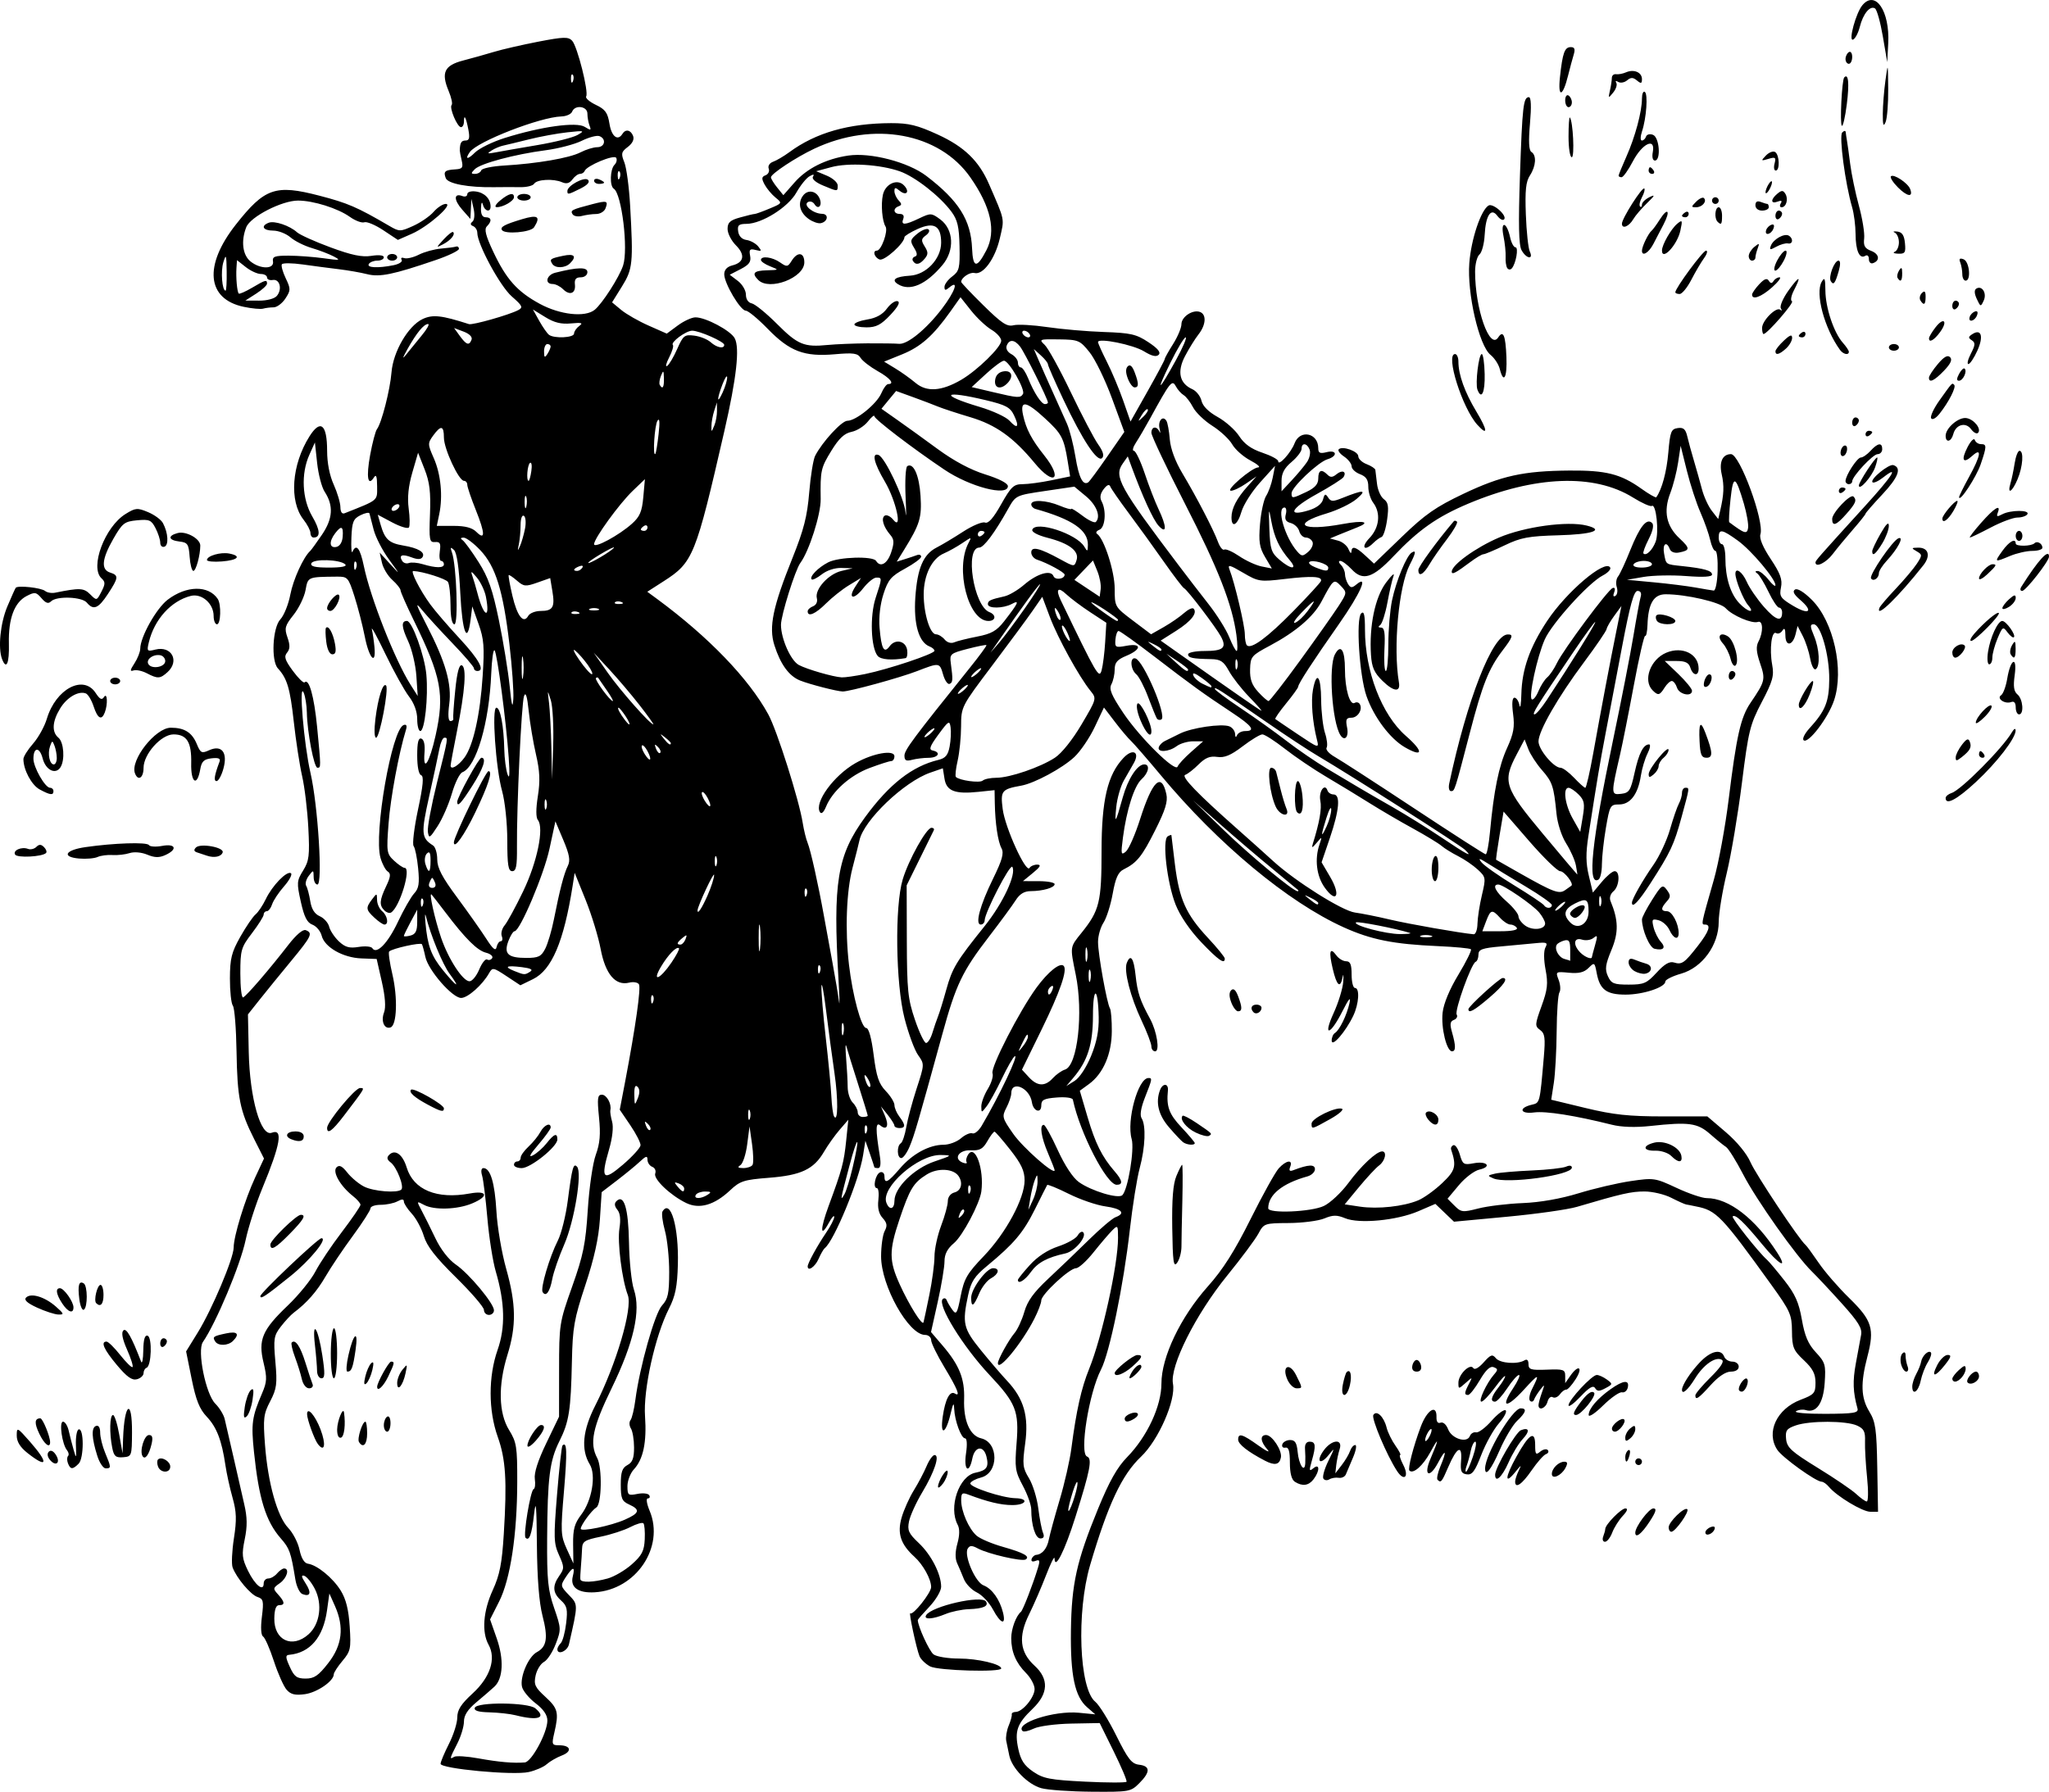 <?xml version="1.0"?>
<svg xmlns:rdf="http://www.w3.org/1999/02/22-rdf-syntax-ns#" xmlns="http://www.w3.org/2000/svg" xmlns:cc="http://creativecommons.org/ns#" xmlns:dc="http://purl.org/dc/elements/1.1/" xmlns:svg="http://www.w3.org/2000/svg" id="svg3036" viewBox="0 0 613.99 537.05" version="1.0">
  <g id="layer1" transform="translate(-169.52 -108.38)">
    <path id="path3172" d="m481.54 644.35c-4.02-1.11-8.8-5.97-9.58-9.76-0.3-1.42-0.71-3.42-0.92-4.44-0.2-1.03 0.12-3.05 0.72-4.5 0.61-1.46 1.03-2.98 0.94-3.4-0.09-0.41 0.43-0.75 1.16-0.75 2.06 0 5.68-4.37 5.68-6.86 0-1.22-1.16-3.38-2.57-4.8-3.03-3.03-4.43-6.34-4.43-10.47 0-2.75 1.43-6.65 2.9-7.87 0.6-0.5 3.6-8.23 5.1-13.18 0.67-2.21 0.54-2.58-0.73-2.09-0.92 0.35-1.39 0.13-1.16-0.57 0.21-0.64 0.84-1.2 1.39-1.24 1.83-0.16 3.27-1.95 3.79-4.7 0.29-1.49 1.73-6.77 3.2-11.72 1.48-4.95 3.07-11.92 3.53-15.5 1.49-11.41 2.97-18.02 5.33-23.84 3.87-9.53 8.65-31.21 8.65-39.22 0-3.85-0.07-3.94-1.78-2.23-0.98 0.99-3.49 3.93-5.57 6.54-2.08 2.62-4.44 4.75-5.24 4.75-1.94 0-10.41 7.87-10.41 9.67 0 0.78-0.95 3.27-2.11 5.54-3.74 7.33-10.89 16.03-10.89 13.24 0-1.08 3.26-6.98 4.94-8.95 0.95-1.1 2.28-3.98 2.98-6.41 0.93-3.27 2.81-5.86 7.24-10 3.3-3.07 8.77-8.32 12.16-11.66 3.4-3.34 6.97-6.37 7.93-6.72 3.15-1.16 1.84-2.57-3-3.23-2.61-0.35-7.55-2.04-10.98-3.75-3.42-1.71-6.35-2.91-6.5-2.67s-1.81 3.52-3.68 7.29c-3.5 7.02-6.26 10.28-14.34 16.97-3.8 3.14-4.8 4.69-5.68 8.8-1.8 8.39-1.44 9.96 3.78 16.4 2.67 3.29 6.24 7.46 7.93 9.26 5.01 5.34 6.52 10.61 5.39 18.79-0.86 6.26-0.75 7.27 1.15 10.39 1.15 1.9 2.4 5.95 2.78 9s1.01 6.33 1.4 7.29c0.49 1.2 0.25 1.75-0.77 1.75-1.49 0-2.73-3.96-2.73-8.67 0-1.33-1.14-4.54-2.52-7.12-2.31-4.31-2.47-5.39-1.88-12.77 0.77-9.61-0.19-12.01-8.08-20.41-7.99-8.49-15.79-21.15-14.05-22.78 0.44-0.41 0.98-0.25 1.2 0.36s0.99 1.91 1.71 2.89c1.15 1.58 1.44 1.1 2.47-4.17 1.03-5.2 1.92-6.74 6.91-11.94 6.65-6.92 12.24-17.3 12.24-22.71 0-2.83-0.99-4.96-4.25-9.11-2.34-2.98-4.48-5.45-4.75-5.49-0.28-0.03-1.25 1.24-2.15 2.84-1.35 2.36-2.27 2.87-4.97 2.74-3.6-0.17-5.35 2.56-2.38 3.71 0.88 0.33 1.38 0.26 1.12-0.18-0.27-0.43-0.06-1.44 0.46-2.24 2.12-3.23 4.84 4.37 3.96 11.05-0.48 3.63-5.6 13.3-8.2 15.48-1.99 1.67-2.84 3.32-2.84 5.47 0 1.69-0.91 7.15-2.02 12.13l-2.02 9.06 3.46 4.04c5.02 5.87 6.66 9.95 6.46 16.09-0.22 6.47 1.73 10.94 5.11 11.73 5.3 1.25 5.29 10.35-0.01 11.73-1.65 0.42-3.1 1.21-3.24 1.74-0.29 1.13 9.53 4.38 13.51 4.47 4.17 0.09 3.29 2.06-0.93 2.06-3.39 0-7.34-0.94-13.07-3.1-1.96-0.75-2.25-0.53-2.25 1.66 0 3.33 2.26 8.54 4.61 10.6 1.04 0.92 4.59 2.43 7.89 3.36 6.27 1.78 8.26 2.89 6.81 3.79-1.1 0.68-11.21-1.65-14.26-3.28-1.83-0.98-2.46-0.98-3.08 0.01-1.23 1.99 2.24 10.08 4.73 11.03 2.54 0.97 4.87 4.24 5.84 8.18 0.96 3.93-0.7 3.39-3.04-0.99-1.1-2.05-3.27-4.34-4.81-5.08-1.55-0.74-3.29-2.54-3.88-4.01-0.58-1.47-1.5-3.61-2.03-4.77-0.62-1.37-0.6-3.41 0.09-5.89 0.68-2.46 0.71-4.42 0.09-5.58-2.83-5.28 0.36-14.63 5.31-15.63 3.4-0.68 4.09-1.7 3.3-4.85-0.86-3.44-3.49-3.09-4.22 0.55-0.98 4.89-2.66 3.56-1.9-1.5 0.4-2.68 0.28-4.5-0.29-4.5-1.17 0-3.12-5.32-3.26-8.9-0.08-1.98-0.32-1.66-1.04 1.39-1.46 6.25-3.24 7.01-2.39 1.01 0.75-5.22 2.13-7.86 3.64-6.93 1.77 1.1 0.81-1.33-3.11-7.83-2.2-3.64-4-7.33-4-8.18 0-0.86-0.82-1.56-1.82-1.56-4.94 0-13.18-14.72-13.18-23.53 0-3.08 0.48-6.51 1.08-7.62 0.84-1.57 0.71-2.42-0.62-3.89-1.14-1.26-1.56-3.02-1.28-5.41 0.23-1.95 0.03-3.55-0.45-3.55-1.33 0-0.41-4.28 1.02-4.75 0.69-0.23 1.25 0.3 1.25 1.17 0 2.43 1.01 1.93 4.62-2.29 3.76-4.39 8.8-7.13 13.13-7.13 1.62 0 3.95-0.87 5.18-1.93 1.22-1.07 2.77-1.74 3.42-1.49 0.66 0.26 1.93-0.78 2.82-2.31 5.34-9.08 11.32-21.69 9.85-20.78-0.49 0.3-2.24 3.36-3.87 6.78-1.64 3.43-3.68 7.13-4.54 8.23-1.55 2-1.55 2-1.58 0-0.01-1.1 0.86-3.45 1.95-5.23 1.08-1.78 1.72-3.88 1.41-4.68-0.66-1.71 8.1-18.76 13.21-25.73 3.49-4.75 7.02-7.57 8.1-6.48 1.21 1.2-1.07 7.78-6.62 19.12l-5.87 12 2.07 2.25c2.55 2.78 4.85 2.86 7.19 0.28 0.99-1.09 2.62-2.24 3.64-2.56 3.76-1.19 5.55-17.04 3.21-28.47-1.74-8.53-1.8-8.13 1.81-12.61 5.3-6.6 5.93-9.15 5.93-24.43 0.01-15.29 1.79-22.86 6.58-27.92 2.77-2.93 5-1.77 3.07 1.59-0.67 1.16-2.01 3.51-2.98 5.22-0.97 1.72-1.99 5.26-2.26 7.89-0.56 5.46-0.23 4.98 1.93-2.81 1.56-5.61 4.37-9.93 6.46-9.93 1.8 0 1.33 2.52-0.83 4.47-2.19 1.98-4.49 9.22-5.57 17.51-0.64 4.94-0.56 5.35 0.88 4.15 0.88-0.73 2.82-5.15 4.31-9.84 3.66-11.47 6.37-14.03 7.83-7.37 0.48 2.21-0.31 4.77-3.34 10.79-3.97 7.91-5.48 9.78-9.5 11.78-1.61 0.8-2.41 2.6-3.24 7.24-0.61 3.39-1.85 7.3-2.75 8.69-0.91 1.38-1.65 3.99-1.65 5.8 0 3.62 2.66 18.43 3.58 19.92 0.32 0.51 0.57 3.59 0.55 6.83-0.03 6.83-2.58 12.73-6.83 15.83l-2.76 2.01 2.31 7.85c2.32 7.89 4.33 11.94 8.1 16.29 2.4 2.76 2.6 4.05 0.64 4.05-3.01 0-11.02-15.57-13.13-25.51-0.13-0.58-2.22-0.86-4.84-0.65-3.82 0.3-4.62 0.71-4.62 2.35 0 2.59-2.41 1.81-2.81-0.91-0.64-4.35-6.19-6.74-6.19-2.67 0 0.82-0.66 2.76-1.46 4.3-1.38 2.68-1.27 3.07 2.05 7.82 2.91 4.16 12.41 12.52 12.41 10.92 0-0.27-0.9-2.58-2-5.15-2.04-4.76-2.6-8.52-1.25-8.46 0.41 0.02 2.29 3.42 4.18 7.56 2.1 4.6 4.56 8.33 6.33 9.59 3.77 2.68 11.84 5.11 13.03 3.92 1.68-1.68 3.68-13.73 2.79-16.82-1.59-5.54 1.92-18.29 5.03-18.29 1.2 0 1.16 0.23-1.03 5.79-1.24 3.16-1.6 5.36-1.01 6.29 1.35 2.13 1.09 8.73-0.58 14.92-0.82 3.03-2.15 11.35-2.96 18.5-1.88 16.63-6.06 36.89-8.64 41.89-3.61 7-6.53 25.16-4.18 26.06 1.62 0.62 0.96 4.03-3.46 18.05-3.25 10.32-6.21 16.18-6.28 12.47-0.02-0.81-1.15 1.46-2.53 5.03-1.38 3.58-3.67 8.87-5.1 11.76-3.28 6.64-2.78 11.34 1.62 15.36 4.38 3.99 4.19 8.39-0.56 12.94-4.65 4.46-5.44 6.65-4.29 12.03 0.72 3.37 1.77 4.98 4.44 6.81 3.05 2.09 5.05 2.47 15.57 3 6.64 0.33 12.23 0.34 12.42 0.03 0.2-0.32-1.53-4.4-3.84-9.08l-4.2-8.51-8.5 0.16c-4.69 0.09-9.74 0.76-11.26 1.5-1.51 0.73-3.02 1.06-3.35 0.73-2.36-2.36 9.42-6.19 16.85-5.48l4.94 0.48-2.44-2.12c-3.69-3.18-5.04-9.55-4.86-22.99 0.19-14.04 1.69-20.79 8.11-36.46 3.39-8.28 5.74-12.46 8.71-15.5 6.04-6.18 10.3-15.33 10.3-22.11 0-7.91 5.73-19.91 13.88-29.05 4.55-5.09 8.04-10.6 12.84-20.23 3.63-7.28 7.44-14.14 8.48-15.25 2.25-2.42 4.26-2.66 3.39-0.41-0.45 1.19-0.19 1.45 0.99 1 4.46-1.71 6.42-1.8 6.42-0.28 0 0.84-1.01 1.82-2.25 2.16-7.55 2.1-11.75 5.52-11.75 9.56 0 1.64 12.89 1.1 16.68-0.7 1.91-0.91 5.22-4.01 7.35-6.89 3.8-5.15 8.41-9.46 10.1-9.46 1.53 0 0.93 2.85-0.89 4.2-0.97 0.71-3.68 3.64-6.04 6.49l-4.28 5.18 4.59 0.69c5.32 0.79 13.05-0.05 17.47-1.91 1.69-0.71 4.9-3.02 7.14-5.14 3.99-3.78 4.34-5.11 2.69-10.07-0.17-0.52 0.14-1.1 0.69-1.31 0.55-0.2 1.41 1.07 1.92 2.83 0.84 2.95 1.16 3.16 4.17 2.59 3.97-0.74 5.54 1.04 1.67 1.91-1.52 0.34-4.28 2.44-6.14 4.67l-3.39 4.05 2.11 2.11c1.97 1.97 2.43 2.02 7.14 0.81 2.77-0.71 8.74-1.43 13.28-1.61 5.21-0.21 11.36-1.29 16.74-2.94 4.67-1.43 11.7-3.08 15.62-3.65 6.91-1.02 7.32-0.96 13.71 2.02 3.62 1.7 7.69 3.08 9.04 3.08 6.64 0 14.56 6.12 21.11 16.28 3.43 5.33 0.67 3.82-4.48-2.46-5.49-6.67-8.05-9.1-8.82-8.33-0.43 0.43 7.73 10.74 10.3 13.01 0.62 0.55 2.96 3.34 5.21 6.2 3.22 4.1 4.32 6.58 5.22 11.71 0.86 4.93 1.88 7.32 4.19 9.81 2.82 3.03 3.02 3.73 2.65 9.17-0.42 6.17-2.5 9.13-5.7 8.14-0.85-0.26-2.14-0.11-2.87 0.35-0.74 0.46 3.07 0.8 8.76 0.78 8.61-0.04 10-0.28 9.64-1.6-1.36-4.91-1.48-8.19-0.49-13.56 0.61-3.3 1.32-7.12 1.57-8.5 0.37-1.99-0.82-3.92-5.85-9.5-3.47-3.85-7.47-8.12-8.89-9.5-4.65-4.52-16.58-21.37-20.54-29-2.14-4.13-4.47-7.87-5.19-8.33s-2.86-2.19-4.75-3.85c-3.82-3.36-6.37-3.7-17.94-2.44-4.44 0.48-8.65 0.35-11.5-0.37-11.06-2.77-19.79-4.15-23.31-3.69-4.2 0.56-4.8-1.35-0.72-2.31 2.47-0.58 2.41-0.35 3.62-14.33 0.49-5.72 0.31-7.03-1.12-8.08-1.6-1.16-1.57-1.62 0.44-7.17 1.8-4.96 1.99-6.74 1.2-10.9-0.56-2.96-0.58-5.66-0.04-6.66 0.77-1.45 0.4-1.62-2.84-1.29-2.05 0.21-6.77 0.65-10.48 0.98-5.67 0.5-6.75 0.9-6.75 2.44 0 1.01-0.38 1.99-0.84 2.17-1.31 0.52-6.39 14.66-5.68 15.81 0.36 0.57-0.02 1.29-0.83 1.6-1.15 0.44-1.27 1.26-0.56 3.74 1.15 4.03 1.15 5.68-0.01 5.68-1.62 0-3.33-7.07-2.82-11.6 0.3-2.71 2.1-7.04 4.75-11.41 2.34-3.88 4.02-7.29 3.73-7.58s-4.74-0.71-9.88-0.94c-13.29-0.58-20-1.92-28.2-5.62-16.71-7.55-37.68-24.97-54.81-45.56-4.03-4.83-8.05-9.46-8.93-10.29-0.89-0.82-3.09-3.42-4.88-5.78l-3.26-4.27-2.77 5.86c-1.53 3.23-4.27 7.26-6.09 8.97-3.61 3.38-11.96 7.88-15.92 8.59-5.9 1.06-6.27 1.54-5.56 7.03 0.71 5.56 6.99 19.33 8.03 17.64 0.36-0.57 1.41-1.02 2.34-1 1.25 0.03 0.9 0.68-1.31 2.49l-3 2.46 4.75 0.01c2.61 0 4.75 0.4 4.75 0.89 0 1.06-3.5 2.08-7.23 2.1-1.88 0.01-3.27 0.87-4.46 2.76-0.96 1.52-4.51 6.35-7.89 10.75-8.11 10.54-9.98 14.45-14.09 29.43-7.25 26.4-8.35 30.18-9.77 33.58-0.8 1.92-1.93 3.49-2.51 3.49-1.29 0-1.4-3.66-0.14-4.44 0.5-0.31 1.23-2.48 1.63-4.81 0.39-2.34 1.79-7.54 3.1-11.57 2.38-7.3 2.38-7.34 0.44-10.06-1.07-1.5-2.9-6.47-4.07-11.05-2.65-10.4-2.95-33.61-0.53-41.61 1.78-5.89 7.12-15.46 8.62-15.46 0.59 0 0.9 0.34 0.69 0.75-0.21 0.42-2.12 4.3-4.25 8.63l-3.88 7.87 0.05 16.63c0.04 14.79 0.31 17.4 2.42 23.62 1.3 3.85 2.81 7 3.35 7 0.53 0 1.38-1.35 1.88-3s1.27-3.9 1.71-5 1.55-4.69 2.46-7.98c1.8-6.48 2.97-8.43 11.49-19.05 5.49-6.84 9.6-15.65 8.3-17.76-0.65-1.04-8.24 13.66-8.29 16.04-0.02 0.69-0.54 1.25-1.16 1.25-1.79 0-0.26-5.71 3.67-13.73 2.75-5.6 3.32-7.65 2.55-9.1-1.1-2.05-1.91-7.49-2.02-13.56l-0.07-3.89-4.75 0.5c-7.13 0.75-9.66-0.22-10.25-3.93l-0.5-3.12-3.76 1.3c-7.86 2.72-19.97 14.3-21.23 20.3-0.2 0.95-1.13 4.66-2.07 8.23-1.84 7.03-2.27 18.65-1.07 29 1.07 9.26 3.71 19 5.15 19 0.77 0 1.6 2.95 2.25 8.1 0.83 6.51 1.54 8.62 3.63 10.8 1.43 1.49 2.6 3.39 2.6 4.22 0 0.82 0.66 2.37 1.47 3.44 1.89 2.5 1.89 3.44 0.03 3.44-0.83 0-1.51-0.33-1.52-0.75-0.02-0.41-0.93-1.87-2.03-3.25l-2.01-2.5 1.19 2.76c1.33 3.07 0.61 4.6-1.39 2.94-1.4-1.16-1.43 1.13-0.14 9.05 0.4 2.45 0.23 3.75-0.49 3.75-0.61 0-1.12-0.11-1.13-0.25-0.01-0.13-0.62-1.98-1.35-4.1l-1.34-3.85-0.69 4.35c-1.19 7.51-8.71 25.73-11.49 27.85-0.36 0.28-1.2 1.74-1.86 3.25-1.04 2.36-3.25 3.86-3.25 2.2 0-0.92 2.88-6.19 5.51-10.06 1.37-2.02 2.47-4.17 2.45-4.78s-0.73 0.17-1.58 1.73c-2.66 4.9-2.71 2.07-0.09-5.03 4.01-10.87 4.57-12.96 5.25-19.57l0.64-6.24-2.59 3c-1.43 1.65-3.54 4.62-4.69 6.59-3.07 5.27-6.86 7.06-16.49 7.81-7.52 0.59-8.68 0.96-11.63 3.74-4.71 4.44-9.19 5.74-13.15 3.84-4.76-2.29-9.94-7.23-9.31-8.88 0.3-0.79-0.1-1.68-0.89-1.98-0.79-0.31-1.43-1.26-1.43-2.12 0-1.27-0.44-1.17-2.25 0.53-1.24 1.17-4.33 3.7-6.87 5.65l-4.61 3.53-0.53 8.15c-0.37 5.64-1.7 11.67-4.34 19.64-3.4 10.27-3.83 12.73-4.05 23-0.31 14.61-0.86 18.08-3.74 23.84-2.93 5.85-3.57 10.97-3.68 29.19-0.07 12.48 0.23 15.43 2.1 20.83 2.1 6.08 2.12 6.46 0.49 10.73-0.93 2.44-2.52 4.88-3.53 5.42-1.01 0.53-2.14 2.37-2.51 4.07-0.59 2.7-0.21 3.53 2.92 6.4 3.78 3.46 4.09 4.69 2.68 10.77-0.82 3.51-0.72 3.75 1.46 3.75 3.5 0 3.96 1.86 0.77 3.07-1.54 0.59-3.56 1.76-4.49 2.59-0.92 0.84-3.36 1.9-5.41 2.36-4.65 1.05-26.41-0.99-26.41-2.47 0-0.58 1.13-3.26 2.5-5.97 1.37-2.7 2.5-6.26 2.5-7.91 0-2.27 1.1-4 4.61-7.22 5.27-4.83 7.09-10.4 4.77-14.59-2.1-3.79-1.62-10.09 1.25-16.36 2.1-4.6 2.76-7.95 3.31-16.87 0.99-15.96 0.59-22.33-1.82-29.09-2.82-7.93-2.83-18.08-0.04-26.04 2.37-6.74 2.2-14.14-0.54-23.5-0.89-3.02-2.02-10.22-2.52-16-0.5-5.77-1.21-11.51-1.58-12.75-0.41-1.36-0.25-2.25 0.41-2.25 2.07 0 3.39 4.39 3.88 12.91 0.26 4.73 1.59 12.53 2.95 17.34 2.96 10.52 3.05 17.09 0.35 25.75-2.83 9.12-2.65 17.4 0.49 22.5 2.25 3.65 2.47 5.02 2.45 15.5-0.02 15.81-2.05 29.24-5.43 35.91l-2.71 5.36 1.97 5.62c2.22 6.28 1.95 12.08-0.65 14.52-0.91 0.85-3.34 2.95-5.4 4.67-2.63 2.19-3.75 3.94-3.75 5.81 0 1.48-0.9 4.46-2 6.61-2.31 4.52-2.39 4.86-0.94 3.96 0.59-0.36 3.85-0.16 7.25 0.46 6.12 1.11 10.56 1.5 13.92 1.22 2.05-0.16 6.77-8.92 6.77-12.55 0-1.67-1.16-3.37-3.52-5.17-1.93-1.47-3.76-3.68-4.07-4.9-0.73-2.93 1.88-9.07 4.44-10.44 2.99-1.6 3.41-4.27 1.69-10.9-1.02-3.96-1.59-11.12-1.68-21.32-0.1-11.85-0.3-13.93-0.85-9.09-0.69 6.08-1.44 8.14-2.55 7.03-0.76-0.76 1.48-14.24 2.41-14.57 0.43-0.15 0.59-1.52 0.37-3.04-0.27-1.8 0.93-5.54 3.43-10.73l3.83-7.96 0.01-14c0.01-13.72 0.09-14.22 3.92-25 3.34-9.39 4.02-12.75 4.68-23 0.42-6.68 1.49-13.99 2.4-16.49 1.24-3.4 1.48-6.13 0.96-11.25-0.57-5.7-0.44-6.76 0.86-6.76 1.45 0 2.97 2.79 2.54 4.65-0.11 0.47 0.13 2.02 0.53 3.45 0.45 1.59 0.1 4.82-0.9 8.26-2.61 8.96-1.87 9.76 4.18 4.58 2.84-2.44 5.2-5.05 5.24-5.79 0.04-0.75-1.34-3.45-3.07-6l-3.16-4.65 1.63-8.5c3.11-16.35 4.77-28.04 4.12-29.09-0.36-0.59-1.68-0.81-2.93-0.5-4.1 1.03-7.12-2.53-8.54-10.05-0.69-3.68-2.73-10.33-4.52-14.77l-3.27-8.09-0.63 4c-2.63 16.63-6.24 25.12-11.85 27.86l-3.79 1.85-4.16-2.75c-3.96-2.62-4.21-2.66-5.21-0.9-1.97 3.52-6.39 7.44-8.38 7.44-2.64 0-9.85-8.28-10.72-12.31-0.37-1.76-0.84-3.46-1.03-3.79-0.36-0.62-8.92 1.28-9.82 2.18-0.28 0.28 0.15 3.36 0.97 6.84 1.64 7.04 1.35 15.28-0.55 15.91-1.87 0.63-2.95-1.86-1.95-4.49 0.58-1.52 0.35-4.69-0.66-9.17l-1.55-6.85-4.58-0.17c-5.53-0.21-11.04-3.36-11.9-6.8-0.34-1.37-1.59-2.86-2.77-3.31-1.61-0.61-2.47-2.31-3.48-6.87-1.26-5.67-1.22-6.28 0.7-9.37 1.79-2.91 1.98-4.47 1.55-12.8-0.27-5.23-1.1-12.2-1.86-15.5-0.75-3.3-1.88-10.67-2.51-16.38-1.1-9.92-1.98-12.89-4.75-15.9-2.09-2.27-1.59-12.23 0.74-14.7 1.09-1.17 2.44-4.52 2.99-7.45 0.86-4.5 3.93-11.24 5.97-13.07 0.3-0.27 1.89-2.47 3.53-4.88 3.25-4.8 3.49-8.71 0.77-12.86-0.86-1.32-1.87-5.17-2.24-8.57l-0.67-6.19-1.67 3.72c-2.54 5.65-2.18 13.24 0.88 18.46 2.4 4.1 2.54 6.32 0.39 6.32-0.52 0-0.94-0.61-0.94-1.36s-0.93-2.55-2.07-4c-4.36-5.53-3.58-16.45 1.78-24.96 3.3-5.25 5.29-3.62 5.29 4.34 0 3.61 0.74 7.39 1.98 10.12 1.08 2.4 1.98 5.42 2 6.72 0.01 1.48 0.48 2.17 1.27 1.86 10.29-4.09 9.75-3.65 9.73-8.08-0.01-2.94-0.28-3.71-0.94-2.67-1.85 2.92-2.36-0.11-1.15-6.7 0.68-3.7 1.6-7.18 2.04-7.75 1.37-1.76 3.95-11.8 4.36-17.02 0.5-6.23 4.98-13.92 9.31-15.98 3.02-1.43 5.69-1.14 13.9 1.51 1.09 0.35 11.95-2.73 14.74-4.18 1.55-0.81 1.32-1.29-1.92-4.13-3.49-3.05-10.32-15.68-10.32-19.07 0-0.81-0.56-1.71-1.25-1.99-0.85-0.34-0.91-0.77-0.21-1.33 0.6-0.48 0.75-2.11 0.37-3.83l-0.68-3-0.15 3-0.15 3-2.48-2.82c-2.55-2.91-2.51-5.02 0.08-4.03 0.81 0.31 1.47 0.05 1.47-0.57 0-0.65 1.11-1 2.57-0.8 2.59 0.35 4.38 2.16 4.41 4.47 0.03 1.89-1.77 1.5-2.29-0.5-0.28-1.07-0.51-0.69-0.58 1-0.07 1.83 0.39 2.75 1.39 2.75 1.78 0 1.94 1.16 0.37 2.73-0.84 0.84-0.36 2.76 1.84 7.45 3.94 8.39 7.24 12.1 14.01 15.77 6.09 3.3 13.57 4.12 16.45 1.8 2.24-1.8 7.34-9.74 8.51-13.25 1.63-4.85-0.4-21.58-2.78-23.06-1.27-0.78-1.12-5.82 0.21-7.15 0.61-0.61 0.84-1.56 0.5-2.11-0.65-1.05-8.84 2.37-9.45 3.95-0.18 0.48-0.8 0.87-1.39 0.87-0.58 0-1.6 0.75-2.27 1.67-0.85 1.16-1.78 1.41-3.11 0.83-2.58-1.13-7.55-0.86-8.36 0.46-0.37 0.59-2.21 1.05-4.1 1.02s-5.46-0.03-7.93 0.01c-7.68 0.12-13.81-1.03-14.45-2.71-0.76-1.99-0.27-2.45 2.84-2.63 2.15-0.13 2.43-0.51 1.94-2.65-0.33-1.37-0.58-2.72-0.58-3 0.05-2.29 0.45-3 1.72-3 1.13 0 1.33-0.77 0.86-3.25-0.71-3.72-1.33-4.85-1.33-2.41 0 0.91-0.4 1.66-0.88 1.66-1.12 0-3.59-5.87-2.8-6.66 0.33-0.32-0.08-2.22-0.91-4.2-2.3-5.5-1.27-7.65 4.32-9.11 2.62-0.68 6.79-1.85 9.27-2.6 2.47-0.75 8.46-2.12 13.3-3.06 7.58-1.46 8.98-1.5 10.12-0.28 1.56 1.65 5.02 15.38 4.21 16.69-0.3 0.49 1 1.63 2.89 2.53 2.84 1.36 3.56 2.35 4.09 5.67 0.61 3.83 2.49 5.29 3.89 3.02 0.93-1.51 2.48-1.2 3.19 0.63 0.39 1.03-0.19 2.24-1.59 3.3-1.96 1.48-2.08 1.99-1.03 4.62 0.64 1.62 1.42 7.45 1.73 12.95 0.97 17.27 0.79 19.04-2.46 24.26l-2.95 4.75 2.75 2.28c1.51 1.25 5.2 3.36 8.19 4.68l5.45 2.41 3.3-2.44c1.82-1.34 4.2-2.44 5.3-2.44 3.09 0 10.53 3.97 11.76 6.27 1.55 2.9 0.55 11.89-3.11 27.84-8.6 37.47-9.34 39.32-18.17 44.98l-4.92 3.16 3.01 2.21c15.42 11.38 27.39 23.82 33.25 34.54 2.6 4.74 9.24 25.7 10.31 32.5 0.35 2.2 1.01 4.9 1.47 6 0.9 2.16 3.18 12.38 4.91 22 0.59 3.3 1.74 9.6 2.56 14 0.81 4.4 1.68 9.58 1.93 11.5 0.24 1.93 0.18-1-0.14-6.5-1.71-29.25-0.41-37.21 7.97-48.69 7.25-9.92 14.11-15.28 21.99-17.17 2.09-0.5 2.86-1.43 3.34-4.01 0.35-1.85 0.48-4.43 0.29-5.73-0.31-2.18-0.59-2.01-3.63 2.12-2.59 3.53-2.97 4.55-1.75 4.81 2.61 0.54 1.71 2.17-1.2 2.19-1.51 0-3.76 0.28-5 0.61-1.75 0.47-2.25 0.19-2.25-1.26 0.01-1.69 2.65-5.24 19.62-26.36 2.87-3.57 5.1-6.62 4.95-6.77s-2.7 0.36-5.67 1.13c-5.12 1.33-5.38 1.55-5.01 4.27 0.68 5.05 0.63 5.86-0.39 6.23-0.55 0.21-1.4-1.03-1.9-2.75-1.06-3.69-1.09-3.69-7.84-1.08-5.13 1.99-20.27 6.14-22.26 6.1-1.71-0.03-9.87-2.13-12.78-3.29-3.32-1.33-5.87-4.84-7.7-10.6-1.72-5.43-0.46-11.48 5.45-26.18 3.37-8.4 4.4-12.43 4.99-19.57 0.41-4.95 1.21-9.9 1.78-11 2.14-4.17 7.96-10.5 9.66-10.5 2.58 0 8.8-5.05 10.17-8.25 0.64-1.51 1.57-2.75 2.05-2.75 2.05 0 0.6-1.79-3.17-3.9-2.23-1.26-4.52-3.03-5.09-3.95-0.88-1.4-2.15-1.58-7.71-1.09-9.17 0.81-13.53-0.84-20.09-7.59-2.93-3.01-5.89-5.47-6.6-5.47-1.61 0-6.46-8.18-6.46-10.91 0-1.34 0.84-2.26 2.43-2.66 3.51-0.88 3.92-3.17 1.06-6.03-1.37-1.37-2.49-3.57-2.49-4.9 0-1.93 0.74-2.61 3.75-3.44 2.06-0.58 4.03-1.05 4.38-1.05 0.34 0 2.36-0.73 4.47-1.62 3.81-1.59 3.83-1.62 1.77-3.29-1.14-0.92-2.61-2.68-3.27-3.9-0.97-1.82-0.92-2.33 0.29-2.79 0.82-0.32 1.24-1.21 0.94-1.98-0.31-0.81 0.25-1.69 1.31-2.07 1.02-0.36 3.21-1.65 4.86-2.86 7.95-5.86 17.79-8.66 30.5-8.71 5.33-0.01 7.86 0.61 14.05 3.45 7.88 3.62 12.27 7.87 15.28 14.8 4.87 11.22 4.66 10.2 3.24 16.33-1.42 6.11-5.01 11.01-7.58 10.34-1.36-0.36-3.99 1.4-3.99 2.67 0 0.25 2.99 3.41 6.66 7.02 5.47 5.39 7.08 6.46 9.03 5.97 1.31-0.33 5.85-0.08 10.09 0.55 4.25 0.63 11.87 1.3 16.94 1.47 8.09 0.28 9.74 0.65 13.37 3.05 2.86 1.89 3.81 3.06 3.09 3.78s-2.06 0.4-4.37-1.02c-3.23-2-13.81-4.14-13.81-2.79 0 0.36 1.19 3.01 2.64 5.88 1.46 2.87 3.65 8.08 4.88 11.58l2.22 6.36 5.13-9.1c2.82-5 5.13-9.33 5.13-9.63s1.12-2.32 2.5-4.5c1.37-2.18 2.5-4.85 2.5-5.94 0-2.24 3.42-4.49 5.58-3.67 1.99 0.77 1.77 3.9-0.49 6.76-1.05 1.34-2.86 4.27-4.03 6.51-2.43 4.65-1.63 8.17 2.22 9.88 1.18 0.53 2.41 2.09 2.73 3.46 0.37 1.6 2.12 3.35 4.84 4.86 2.35 1.3 5.26 3.88 6.46 5.74 1.54 2.37 3.6 3.85 6.94 4.97 2.61 0.88 4.75 2.02 4.75 2.55 0 1.67 3.82-2.52 4.91-5.38 1.61-4.25 7.09-3.11 7.09 1.48 0 1.44 0.52 1.69 2.5 1.19 3.14-0.78 3.37 1.2 0.25 2.13-2.76 0.83-10.75 8.39-10.75 10.17 0 1.65 0.22 1.63 4.46-0.39 2.55-1.21 3.54-2.34 3.54-4 0-2.54 0.97-2.95 2.76-1.16 0.87 0.88 1.53 0.84 2.72-0.14 1.68-1.4 3.12-0.81 2.09 0.86-0.34 0.55-4.02 2.89-8.18 5.18-7.69 4.25-8.88 6.83-2.2 4.77 2.29-0.7 3.87-1.9 4.23-3.22 0.48-1.76 0.74-1.86 1.53-0.62 0.82 1.27 1.43 1.29 4.25 0.16 6.43-2.58 7.55-2.51 4.3 0.27-1.65 1.41-5.67 3.35-8.92 4.33-10.93 3.26-7.56 5.48 4.83 3.18 6.26-1.15 8.47-0.61 4.23 1.04-1.45 0.57-3.88 1.55-5.39 2.17l-2.75 1.14 2.4 0.64c1.33 0.34 2.76 1.52 3.18 2.61 0.43 1.08 0.81 1.41 0.85 0.72 0.1-1.85 1.29-1.53 4.18 1.16l2.6 2.41 8.38-8.08c6.92-6.68 10.12-8.91 18.39-12.84 11.42-5.43 18.01-6.87 31.79-6.98 10.92-0.09 15.33 1.02 21.48 5.39 2.33 1.67 4.38 2.84 4.54 2.61 1.7-2.37 3.12-7.66 3.61-13.42 0.53-6.24 0.84-7.03 2.81-7.31 1.72-0.25 2.36 0.31 2.87 2.5 0.36 1.55 1.26 4.84 2 7.31 0.74 2.48 1.81 6.3 2.39 8.5 0.57 2.2 1.9 5.12 2.96 6.48l1.92 2.47 0.58-2.47c1.13-4.84 1.25-7.46 0.47-10.91-0.84-3.71 0.24-6.07 2.78-6.07 2.63 0 10.04 20.16 8.82 24.01-0.39 1.21 0.7 3.83 3.08 7.42 2.91 4.38 3.55 6.16 3.08 8.52-0.54 2.68-0.18 3.23 3.62 5.5 4.83 2.88 6.21 1.74 2.13-1.77-1.91-1.64-2.38-2.58-1.54-3.1 0.73-0.45 2.72 0.78 5.06 3.12 6.49 6.49 9.69 20.91 6.65 30.05-1.76 5.31-7.85 13.28-9.16 11.99-0.43-0.42 0.35-1.99 1.72-3.5 4.83-5.3 5.93-8.02 5.98-14.74 0.06-7.23-2.56-16.5-4.65-16.5-1.14 0-1.13 0.58 0.08 3.47 1.65 3.95 1.91 9.13 0.5 10-0.52 0.32-1.26-1.11-1.64-3.19-0.37-2.08-1.38-5.13-2.23-6.78l-1.55-3-0.59 2.43c-0.87 3.55-3.04 3.84-3.06 0.41-0.01-2.01-0.27-2.43-0.89-1.46-0.48 0.76-1.32 1.1-1.87 0.76-1.36-0.84-2.07 4.73-1.2 9.49 0.61 3.33 0.17 4.92-3.12 11.19-3.54 6.77-3.99 8.58-5.95 24.25-1.17 9.31-3.21 21.45-4.54 26.97-1.33 5.51-2.41 12.1-2.41 14.63 0 6.96-4.9 13.72-11.25 15.54-2.61 0.74-4.75 1.81-4.75 2.37 0 1.73-6.67 3.92-11.9 3.92-5.73 0-7.73-1.48-8.66-6.44-0.61-3.26-0.69-3.31-2.45-1.55-1.33 1.33-2.91 1.71-5.87 1.43-3.99-0.38-4.04-0.35-3.08 2.17 0.53 1.41 0.64 3.09 0.22 3.73-0.41 0.64-0.78 5.89-0.82 11.66-0.05 5.78-0.43 12.75-0.86 15.5l-0.77 5 10.34 2.5c8.32 2.01 12.9 2.5 23.39 2.5h13.05l5.55 4.74c3.33 2.85 6.28 6.44 7.38 9 1.59 3.66 14.67 23.33 16.48 24.76 0.35 0.28 2.12 2.7 3.95 5.38 1.82 2.68 5.95 7.45 9.18 10.59 6.83 6.67 7.61 9.18 5.43 17.49-2.11 8.06-1.96 12.38 0.58 16.54 1.86 3.05 2.17 5.23 2.37 16.75l0.23 13.25h-2.32c-2.34 0-10.06-4.65-12.4-7.47-0.7-0.84-1.67-1.53-2.16-1.53-1.71 0-11.8-7.25-13.32-9.58-3.44-5.24-0.17-12.25 7-14.99 4.08-1.55 4.46-1.99 4.46-5.13 0-2.63-0.82-4.21-3.5-6.73-3.14-2.96-3.51-3.86-3.55-8.69-0.04-4.97-0.51-6.03-6.25-13.99-14.83-20.59-16.42-22.24-22.47-23.4-0.95-0.18-1.84-0.37-1.98-0.41s-0.59-0.13-1-0.18c-0.41-0.06-2.42-0.96-4.46-2-2.04-1.05-5.66-1.9-8.03-1.9-4.01 0-6.82 0.64-20.26 4.61-2.75 0.81-12.16 2.14-20.92 2.96l-15.91 1.49-2.79-2.67-2.79-2.67-5.13 2.21c-6.43 2.76-17.7 3.84-21.91 2.09-2.48-1.02-3.65-1.01-6.25 0.07-1.77 0.73-6.55 1.34-10.63 1.37-7.29 0.04-7.46 0.1-9.12 3.19-0.93 1.73-5.14 7.39-9.37 12.59-9.45 11.64-17.21 27.13-16.22 32.39 0.92 4.91-4.33 16.89-9.57 21.86-5.75 5.45-9.88 14.24-15.26 32.51-4.14 14.08-3.28 37.04 1.55 40.95 1.16 0.94 3.99 5.5 6.29 10.13 3.52 7.1 4.6 8.47 6.85 8.74 3.39 0.4 3.4 2.19 0.04 5.55-2.56 2.55-2.98 2.63-14.25 2.54-6.39-0.05-13.19-0.52-15.11-1.06zm10.85-91.35c0.01-1.1-0.62 0.03-1.4 2.5-0.78 2.48-1.39 4.95-1.36 5.5 0.11 1.75 2.76-5.91 2.76-8zm236.61-1.75c-0.41-3.98-0.69-8.87-0.62-10.84 0.11-2.94-0.33-3.81-2.4-4.75-3.23-1.47-14.17-1.5-18.35-0.04-2.76 0.96-3.16 1.53-2.9 4.09 0.27 2.57 1.57 3.76 9.5 8.64 5.06 3.11 10.23 6.63 11.5 7.82s2.69 2.2 3.16 2.25 0.52-3.18 0.11-7.17zm-281-54.75c0.85-4.12 1.54-9.3 1.54-11.5s0.9-6.36 2-9.26c1.1-2.89 2-6.2 2-7.34 0-1.24 0.81-2.3 2-2.61 2.01-0.52 2.6-2.85 1.23-4.88-1.54-2.3-6.27-2.55-9.55-0.5-4 2.49-5.09 4.29-8.19 13.51-3.14 9.35-3.12 12.32 0.08 19.4 2.81 6.19 6.8 12.57 7.14 11.41 0.12-0.4 0.91-4.1 1.75-8.23zm10.34-25.52c-0.3-0.31-0.86 0.24-1.24 1.23-0.54 1.42-0.43 1.54 0.56 0.56 0.69-0.68 0.99-1.49 0.68-1.79zm-20.79-2.73c0.03-3.91 5.91-9.68 11.99-11.74 5.39-1.83 5.43-1.87 1.86-1.94-6.77-0.13-18.02 9.76-16.27 14.31 0.91 2.37 2.41 1.98 2.42-0.63zm42.88-5.75c-0.02-2.24-0.1-2.3-0.8-0.5-0.44 1.1-1.05 3.58-1.37 5.5l-0.58 3.5 1.38-3c0.76-1.65 1.38-4.12 1.37-5.5zm-98.89 4c1.22-0.79 1.09-0.97-0.69-0.98-1.21-0.01-2.47 0.43-2.81 0.98-0.79 1.28 1.53 1.28 3.5 0zm43.47-8.13c2.37-10.05 1.62-10.32-1.01-0.37-2.69 10.16-2.78 10.64-1.45 8.37 0.53-0.9 1.63-4.5 2.46-8zm35.13 5.4c-0.33-0.33-0.57 0.26-0.52 1.32 0.04 1.16 0.28 1.4 0.6 0.6 0.29-0.72 0.25-1.58-0.08-1.92zm-85.6 0.84c0-0.49-0.74-1.18-1.64-1.52-1.38-0.53-1.44-0.38-0.38 0.89 1.44 1.74 2.02 1.92 2.02 0.63zm20.48-7.07c0.33-0.54 0.26-3.35-0.15-6.25l-0.75-5.29-0.7 5.39c-0.38 2.96-1.3 5.76-2.04 6.23-0.98 0.62-0.74 0.86 0.85 0.87 1.2 0.01 2.46-0.42 2.79-0.95zm34.12-11.77c-0.33-0.33-0.57 0.26-0.52 1.32 0.04 1.16 0.28 1.4 0.6 0.6 0.29-0.72 0.25-1.58-0.08-1.92zm-65.48-0.53c-0.99-0.98-1.1-0.87-0.56 0.56 0.38 0.98 0.94 1.54 1.24 1.23 0.31-0.31 0.01-1.12-0.68-1.79zm30.54-3.99c-0.28-0.68-0.5-0.12-0.5 1.25 0 1.38 0.22 1.94 0.5 1.25 0.28-0.68 0.28-1.81 0-2.5zm25.37-11.25c-0.65-4.4-1.76-12.72-2.48-18.5-0.71-5.77-1.35-9.14-1.42-7.49s0.51 8.63 1.3 15.5 1.54 14.74 1.67 17.49 0.49 5.45 0.81 6c1.2 2.05 1.26-5.25 0.12-13zm9.97 12.78c0-0.22-1.32-4.53-2.93-9.58-1.62-5.06-3.18-10.1-3.47-11.2-0.3-1.1-0.33 0.48-0.08 3.5 0.25 3.03 0.46 6.93 0.47 8.68 0 1.75 0.68 3.85 1.51 4.68 0.82 0.82 1.5 2.13 1.5 2.9 0 0.78 0.67 1.41 1.5 1.41 0.82 0 1.5-0.18 1.5-0.39zm-68.97-8.65c-0.71-0.7-1.01 0.05-0.97 2.42 0.06 3.24 0.12 3.31 1.03 1.03 0.64-1.6 0.62-2.76-0.06-3.45zm69.09-2.3c-1.18-2.03-1.46-1.38-0.5 1.13 0.34 0.9 0.84 1.42 1.09 1.16 0.26-0.26-0.01-1.29-0.59-2.29zm66.8-6.93c1.69-4.12 2.38-7.63 2.29-11.65-0.19-9.16-1.71-9.53-1.72-0.43-0.01 8.58-1.59 13.56-5.91 18.64l-2.08 2.45 2.5-1.56c1.45-0.9 3.51-4.02 4.92-7.45zm-18.92-5.76c0-1.27-0.46-0.7-1.92 2.36-1.12 2.36-1.1 2.39 0.36 0.56 0.86-1.07 1.56-2.38 1.56-2.92zm-55.35-3.91c-0.27-0.67-0.48 0.12-0.46 1.77s0.25 2.21 0.5 1.23c0.25-0.97 0.24-2.32-0.04-3zm-57.05-8.46c-0.33-0.33-0.57 0.26-0.52 1.32 0.04 1.16 0.28 1.4 0.6 0.6 0.29-0.72 0.25-1.58-0.08-1.92zm119.78-1.82c0.34-0.89 0.17-1.29-0.39-0.94-0.55 0.34-0.99 1.03-0.99 1.55 0 1.44 0.71 1.12 1.38-0.61zm-180.68-4.7c-2.11-2.87-5.67-11.51-7.1-17.25-0.28-1.1-0.33-0.2-0.13 2 0.64 6.93 1.73 9.88 5.3 14.25 4.08 5.01 5.38 5.68 1.93 1zm191.95-1.02c-0.27-0.67-0.48 0.12-0.46 1.77s0.25 2.21 0.5 1.23c0.25-0.97 0.24-2.32-0.04-3zm169.76 0.66c2.34-2.56 3.86-3.44 5.2-3.02 2.34 0.73 3.12 0.18 7.16-5.01 3.34-4.29 4.03-6.36 2.12-6.36-1.2 0-1.24 0.19 2.67-13.5 1.41-4.95 3.4-15.75 4.42-24 2.35-19.09 3.6-24.61 6.54-28.94 4.42-6.51 4.54-7.01 2.88-11.88-1.15-3.39-1.27-5.05-0.47-6.54 1.48-2.78 1.37-6.41-0.18-5.85-1.72 0.62-7.68-1.91-9.64-4.1-1.62-1.81-11.85-4.19-18-4.19-3.59 0-5.23 2.75-5.45 9.17-0.07 2.02-0.38 3.51-0.7 3.31-0.31-0.19-1.85 6.48-3.4 14.83-1.56 8.36-3.41 17.67-4.11 20.69-2.76 11.94-2.75 12.17 0.29 11.82 2.44-0.29 2.86-0.92 4.04-6.27 1.31-5.93 2.65-8.55 4.37-8.55 0.49 0 0.28 1.24-0.49 2.75-0.76 1.52-1.65 4.49-1.98 6.61-0.85 5.56-3.17 8.64-6.5 8.64-2.66 0-2.83 0.31-3.98 7.02-0.66 3.86-1.2 8.78-1.2 10.94s-0.46 4.2-1.01 4.55c-3.46 2.14-2.07-11.19 4.39-42.01 2.42-11.55 5.15-25.5 6.06-31s1.89-10.78 2.18-11.75c0.32-1.1-0.03-1.75-0.94-1.75-1.1 0-2.26 4.2-4.64 16.75-1.74 9.22-3.99 21.03-4.99 26.25-1.7 8.91-2.41 13.15-5.09 30.42-0.81 5.18-0.78 8.19 0.13 11.96l1.2 5.03 2.68-3.2c1.47-1.77 3.2-3.21 3.85-3.21 1.72 0 1.44 4.54-0.37 6.04-0.89 0.74-1.26 1.96-0.88 2.87 2.4 5.79 2.48 9.44 0.29 14.71-1.82 4.4-2.01 5.77-1.06 7.86 1.01 2.21 1.77 2.52 6.23 2.52 4.55 0 5.41-0.37 8.38-3.61zm-6.66-0.45c-0.96-0.57-1.75-1.74-1.75-2.59 0-1.09 0.52-1.35 1.75-0.84 0.96 0.4 2.55 0.95 3.54 1.23 2.03 0.59 1.77 2.64-0.38 3-0.77 0.12-2.2-0.24-3.16-0.8zm6.03-6.68c-1.51-0.34-3.76-5.61-3.78-8.81 0-0.58 1.37-3.22 3.05-5.87 2.85-4.5 3.14-4.69 4.42-2.95 1.17 1.59 1.16 2.11-0.05 3.45-1.83 2.03-1.8 2.92 0.1 2.92 1.5 0 3.48 3.74 3.48 6.57 0 2.22-1.56 1.69-2.76-0.93-0.59-1.3-2.05-2.62-3.25-2.93-1.94-0.51-2.1-0.27-1.51 2.11 0.37 1.48 1.34 3.43 2.16 4.33 1.63 1.81 0.82 2.72-1.86 2.11zm-6.78-13.81c0-1.08 3.23-6.76 6.42-11.32 1.79-2.54 4.03-7.33 4.98-10.63 0.94-3.3 2.14-6.78 2.66-7.73 0.51-0.96 0.94-2.42 0.94-3.25 0-0.84 0.45-1.52 1-1.52 1.3 0 1.33-0.25-1.12 8.74-2.29 8.38-3.28 10.5-9.38 19.97-3.51 5.44-5.5 7.52-5.5 5.74zm5.02-38.57c0.04-1.68 5.91-8.84 5.95-7.25 0.02 0.62-0.65 1.69-1.47 2.37-0.83 0.69-1.5 1.81-1.5 2.5s-0.68 1.82-1.5 2.5c-1.21 1.01-1.5 0.98-1.48-0.12zm15.24-9.88c-0.27-5.53 0.29-6.31 1.75-2.45 2.22 5.83 2.3 7.45 0.35 7.45-1.53-0.01-1.91-0.89-2.1-5zm-14.06-15.2c-2.98-2.97-0.7-9.26 4.08-11.28 4.82-2.02 9.66 0.34 9.7 4.73 0.02 2.39-1.7 2.22-2.48-0.25-0.48-1.5-1.52-2-4.15-2h-3.52l4.09 3.92c2.24 2.16 4.08 4.41 4.08 5 0 1.93-3.85 1.14-4.5-0.92-0.35-1.1-1.05-2-1.56-2s-1.49 0.9-2.17 2c-1.46 2.33-1.94 2.44-3.57 0.8zm15.49-2.74c0.3-1.13 0.97-2.06 1.5-2.06 1.33 0 0.57 3.25-0.86 3.73-0.75 0.24-0.98-0.36-0.64-1.67zm7.31-1.5c0-0.86 0.45-1.56 1-1.56s1 0.43 1 0.94c0 0.52-0.45 1.22-1 1.56s-1-0.08-1-0.94zm0.55-5.23c-0.39-1.56-1.42-3.62-2.29-4.58-1.91-2.12-0.84-3.6 1.51-2.12 1.89 1.19 3.53 7.43 2.29 8.7-0.45 0.45-1.13-0.45-1.51-2zm-22.09-11.39c-0.37-0.59-0.41-1.32-0.11-1.62 0.85-0.86 5.65 0.59 5.65 1.7 0 1.33-4.72 1.26-5.54-0.08zm-352.88 104.52c0.81-1.94 1.88-3.29 2.38-2.98 0.49 0.3 1.17 0.11 1.51-0.43 0.33-0.54-0.5-1.27-1.85-1.61-2.62-0.65-6.15-4.16-12.15-12.07-2.03-2.68-3.91-5.09-4.17-5.37-0.88-0.91 0.97 7.42 2.87 12.99 2.21 6.44 6.51 13.01 8.51 13.01 0.78 0 2.09-1.59 2.9-3.54zm57.59-2.04c1.46-2.15 2.49-4.09 2.27-4.31-0.7-0.7-3.28 1.96-5.41 5.56-2.82 4.78-0.28 3.77 3.14-1.25zm-42.31 2.69c0.94-0.6 0.16-1.01-2.5-1.34-4.65-0.58-5.5-0.15-2.26 1.15 3.05 1.22 3.13 1.22 4.76 0.19zm86.74-1.84c-0.33-0.33-0.57 0.26-0.52 1.32 0.04 1.16 0.28 1.4 0.6 0.6 0.29-0.72 0.25-1.58-0.08-1.92zm80.09-5.02c-0.25-0.96-0.46-0.17-0.46 1.75 0 1.93 0.21 2.72 0.46 1.75 0.25-0.96 0.25-2.53 0-3.5zm144.81 0.41c0-2.7-0.34-3.25-1.77-2.88-0.97 0.26-1.98 0.82-2.25 1.25-0.81 1.31 0.57 3.83 2.35 4.3 0.92 0.24 1.67 0.49 1.67 0.56v-3.23zm-307.14-0.41c0.77-1.51 1.94-5.45 2.59-8.75 1.76-8.91 3.02-13.75 4.18-16.09 0.8-1.61 0.5-3.36-1.34-7.72l-2.38-5.63-1.77 8.22c-1.66 7.72-8.86 24.72-10.47 24.72-0.4 0-1.23 1.32-1.84 2.92-1.45 3.85-0.15 5.08 5.34 5.08 3.66 0 4.48-0.4 5.69-2.75zm64.36-6.5c-0.22-1.78-0.4-0.32-0.4 3.25 0 3.58 0.18 5.04 0.4 3.25 0.22-1.78 0.22-4.71 0-6.5zm249.28 9c0-0.15 0.43-1.76 0.95-3.59 0.81-2.81 0.74-3.15-0.45-2.16-0.77 0.64-2.33 0.88-3.45 0.52-2.52-0.8-2.81 1.58-0.48 3.91 1.34 1.34 3.43 2.14 3.43 1.32zm-357.79-10.54c1.74-3.68 3.94-7.53 4.89-8.55 1.38-1.48 1.62-3 1.18-7.51-0.3-3.1-0.91-6.11-1.35-6.67s0.15-5.48 1.31-10.94c1.55-7.28 1.8-10.02 0.93-10.31-0.71-0.24-1.17-2.56-1.17-5.89 0-3.97 0.35-5.38 1.25-5.07 0.78 0.28 1.13 1.85 0.94 4.18-0.5 6.21 1.48 3.14 3.32-5.13 2.73-12.31 1.75-17.54-6.51-34.44-2.2-4.5-4-8.59-4-9.08s-1.11-1.88-2.46-3.1c-1.36-1.21-2.76-3.55-3.12-5.2l-0.66-3 3.19 3.5c3.03 3.33 3.01 3.27-0.38-1.39-1.97-2.69-4.05-6.74-4.63-9s-1.14-4.43-1.25-4.83c-0.1-0.39-1.32-0.16-2.69 0.53-2.15 1.08-2.53 2-2.72 6.72-0.12 3.01 0.03 4.91 0.33 4.22 1.13-2.55 2.28-1.09 3.41 4.35 1.97 9.48 9.3 28.12 13.97 35.49l2.16 3.41-0.4-6c-0.22-3.3-1.34-8.02-2.49-10.48-2-4.3-2.09-6.02-0.33-6.02 1.54 0 5.29 10.39 5.81 16.09 0.61 6.7-0.49 16.91-1.81 16.91-0.51 0-0.93-1.6-0.93-3.56 0-2.26-0.91-4.77-2.49-6.83-1.37-1.79-4.53-7.5-7.03-12.68-2.49-5.19-4.32-8.53-4.07-7.43 0.26 1.1 0.61 3.51 0.78 5.35 0.52 5.71-1.62 3.36-2.9-3.17-0.67-3.4-2.07-8.84-3.11-12.09-1.83-5.69-2.03-5.9-5.29-5.87-8.75 0.09-8.62 0.04-9.35 4.03-0.38 2.07-1.99 5.4-3.59 7.42-2.6 3.27-2.79 3.99-1.83 6.77 0.81 2.32 0.78 3.47-0.12 4.56-0.98 1.18-0.64 2.23 1.74 5.47 1.62 2.2 3.21 3.75 3.52 3.43 1.31-1.31 2.84 4.16 3.74 13.33 1.18 12.23 1.19 12.27 0.1 12.27-1.02 0-3.07-10.69-3.17-16.58-0.04-2.15-0.47-4.82-0.95-5.92-1.53-3.51 0.08 15.55 2.03 24 2.25 9.74 3.73 33.5 2.09 33.5-0.61 0-1.12-1.01-1.13-2.25-0.03-2.17-0.09-2.18-1.47-0.35-0.79 1.04-1.14 2.38-0.78 2.97 0.37 0.58 0.92 2.66 1.23 4.6 0.38 2.39 1.3 3.86 2.85 4.53 1.25 0.55 2.53 1.97 2.82 3.16 0.3 1.18 1.62 3.16 2.92 4.39 1.87 1.75 3.13 2.11 5.9 1.66 1.94-0.32 3.78-0.15 4.1 0.36 1.25 2.03 4.64-1.44 7.67-7.86zm-7.02-1.25c-2.59-2.41-2.66-2.95-0.72-5.52 1.44-1.9 1.46-1.9 1.5 0.19 0.01 1.17 0.7 2.69 1.53 3.37 1.59 1.32 2.05 4 0.69 4-0.45 0-1.8-0.91-3-2.04zm2.97-2.2c-1.58-1.57-1.46-3.06 0.55-7.28 1.32-2.77 1.43-3.77 0.48-4.36-0.67-0.42-1.66-2.26-2.19-4.1-2.08-7.25 3.39-38.65 6.95-39.83 0.83-0.28 1.06 0.21 0.68 1.44-2.14 6.97-4.64 20.42-5.21 28.04-0.65 8.57-0.57 9.11 1.63 11.17 1.28 1.19 2.7 2.16 3.16 2.16 2.12 0-1.44 11.79-4.05 13.4-0.46 0.29-1.36 0-2-0.64zm-2.68-57.44c0.79-6.33 2.25-10.92 3.18-9.98 0.91 0.9-1.9 15.66-2.98 15.66-0.53 0-0.61-2.39-0.2-5.68zm-14.73-23.07c-0.26-2.06-0.3-3.94-0.09-4.18 0.74-0.86 2.08 1.49 2.68 4.68 0.44 2.38 0.24 3.25-0.76 3.25-0.83 0-1.55-1.47-1.83-3.75zm0.25-10.06c0-1.45 2.82-4.7 3.5-4.02 0.84 0.84-1.25 4.83-2.54 4.83-0.53 0-0.96-0.36-0.96-0.81zm52.04 99.81c0.49 0 0.63-0.69 0.3-1.53-0.32-0.85 0.07-2.31 0.87-3.25 0.8-0.95 3.3-5.54 5.55-10.22 4.19-8.7 6.31-18.98 4.4-21.33-0.61-0.74-0.61-3.36-0.01-7.15 0.72-4.55 0.59-7.54-0.56-12.5-0.83-3.58-1.81-9.44-2.18-13.02-0.46-4.43-0.9-5.86-1.4-4.5-0.77 2.15-2.23 33.27-2.12 45.25 0.05 5.76-0.24 7.25-1.41 7.25-1.2 0-1.48-1.76-1.49-9.25-0.01-5.21-0.69-11.65-1.55-14.75-1.91-6.85-3.16-25-1.72-25 1.19 0 2.21 5.41 2.37 12.5 0.06 2.75 0.5 6.13 0.99 7.5 0.57 1.64 0.69-0.08 0.34-5-0.78-11.07-3.46-31.39-4.24-32.2-0.38-0.38-0.82 2.77-1 7-0.6 14.72-4.48 27.95-8.66 29.56-0.79 0.3-2.2 3.15-3.12 6.34-0.93 3.19-2.85 7.6-4.28 9.8-2.37 3.67-2.61 3.81-2.93 1.69-0.19-1.28 1.04-7.88 2.73-14.69 3.46-13.89 3.39-13.5 2.21-13.5-0.48 0-1.14 1.47-1.47 3.25-0.34 1.79-1.71 8.2-3.06 14.24-2.5 11.23-2.4 12.54 1.15 14.81 0.69 0.44 1.25 2.32 1.25 4.17 0 2.54 1.45 5.32 5.94 11.37 3.26 4.41 7.18 9.96 8.71 12.34 2.05 3.2 2.86 3.87 3.13 2.57 0.2-0.96 0.77-1.75 1.26-1.75zm-14.06-29.62c-0.02-1.68 9.52-21.33 10.38-21.36 1.32-0.03-0.04 4.21-4 12.44-3.3 6.85-6.34 11.1-6.38 8.92zm1-12.13c-0.02-1.36 6.48-13.25 7.26-13.25 1.65 0 0.59 3.22-2.77 8.48-3.38 5.28-4.46 6.42-4.49 4.77zm68.43 41.11c0.53-1.37 0.38-1.43-0.89-0.38-1.73 1.44-1.92 2.02-0.63 2.02 0.49 0 1.18-0.74 1.52-1.64zm-80.41-5.21v-3.62l-2 3.73c-1.1 2.06-2 3.92-2 4.15 0 0.22 0.9 0.17 2-0.12 1.53-0.4 2-1.36 2-4.14zm303.73 4.16c-0.97-0.25-2.32-0.24-3 0.04-0.68 0.27 0.12 0.48 1.77 0.46s2.2-0.25 1.23-0.5zm-6.23-0.79c-4.06-1.3-15.77-3.59-16.19-3.16-0.89 0.89 8.96 3.5 13.19 3.49 2.2 0 3.55-0.15 3-0.33zm20.21-2.77c0.04-1.78 0.63-5.65 1.33-8.58 1.22-5.16 1.18-5.41-1.23-7.64-1.37-1.27-4.02-3.09-5.9-4.04s-4.1-2.33-4.94-3.06c-0.84-0.74-4.71-3.09-8.6-5.23-3.9-2.13-9.73-5.55-12.98-7.59-3.24-2.04-9.04-5.57-12.89-7.84s-9.48-6.08-12.5-8.45c-3.03-2.37-6.06-4.32-6.74-4.32-0.69 0-3.36 1.62-5.94 3.59-3.55 2.7-5.41 3.48-7.6 3.16-2.16-0.32-3.57 0.25-5.57 2.25-1.47 1.47-3.27 2.87-4 3.12-1.37 0.46 3.62 5.64 15.85 16.45 3.57 3.16 8.31 7.4 10.52 9.43 6.6 6.04 20.68 14.9 24.48 15.4 1.92 0.25 6.63 1.19 10.47 2.1 5.77 1.36 20.98 4.03 25.1 4.41 0.59 0.05 1.11-1.37 1.14-3.16zm-45.8-10.87c-2.43-3.42-3.04-8.48-1.55-12.88 0.83-2.45 0.81-2.46-0.84-0.5-1.32 1.57-1.57 1.64-1.16 0.32 2.04-6.53 2.74-10.56 2.26-12.96-0.55-2.73 1.36-5.41 2.15-3.03 0.22 0.64 1.03 1.17 1.81 1.17 2.14 0 1.75 4.67-1.08 12.99l-2.5 7.35 2.6 4.43c3.24 5.53 1.85 8.08-1.69 3.11zm1.98-23.38c-0.02-1.1-0.66 0.03-1.44 2.5-1.75 5.55-1.72 6.45 0.08 2.5 0.76-1.65 1.37-3.9 1.36-5zm30.11 18.06c0-1.89 0.45-3.72 1-4.06 0.6-0.37 1 0.99 1 3.44 0 2.24-0.45 4.06-1 4.06s-1-1.55-1-3.44zm-46.76-18.93c-1.76-3.87-2.65-11.63-1.32-11.63 0.63 0 1.29 0.57 1.47 1.25 0.19 0.69 0.78 3.05 1.33 5.25s1.34 4.79 1.75 5.75c1.17 2.77-1.96 2.17-3.23-0.62zm6.44 1.72c-1.02-1.01-0.83-9.35 0.21-9.35 0.49 0 1.1 1.92 1.35 4.25 0.45 4.2-0.23 6.43-1.56 5.1zm65.82 34.65c-0.34-0.55-1.2-1-1.91-1-0.7 0-2.1-0.9-3.09-2-2.4-2.65-2.86-2.54-4.2 1l-1.13 3h5.47c3.4 0 5.24-0.38 4.86-1zm8.48-1.36c-0.02-0.63-0.8-2.08-1.75-3.23-1.93-2.33-10.8-8.41-12.28-8.41-1.92 0-0.86 2.14 2.55 5.14 1.92 1.69 3.5 3.67 3.5 4.41s0.93 1.99 2.06 2.79c2.24 1.56 5.95 1.13 5.92-0.7zm13.02-3.51c0-3.79-0.63-4.16-4.06-2.45-3.29 1.64-3.71 3.41-1.37 5.75 2.27 2.27 5.43 0.35 5.43-3.3zm-5.47 0.92c-0.65-1.04 3.3-3.54 4.2-2.65 0.66 0.66-1.62 3.6-2.8 3.6-0.45 0-1.08-0.42-1.4-0.95zm-258.58-5.67c1.13-2.55 2.04-5.36 2.02-6.25-0.01-1.22-4.94 9.32-4.97 10.62-0.02 1.34 1.27-0.59 2.95-4.37zm257.05 1.88c0-0.28-0.68 0.06-1.5 0.74-0.83 0.69-1.5 1.47-1.5 1.75 0 0.27 0.67-0.06 1.5-0.75 0.82-0.68 1.5-1.47 1.5-1.74zm-342.4-0.99c-0.33-0.33-0.57 0.26-0.52 1.32 0.04 1.16 0.28 1.4 0.6 0.6 0.29-0.72 0.25-1.58-0.08-1.92zm338.4 1.88c0-0.48-3.49-2.95-7.75-5.49-4.26-2.55-9.33-5.63-11.25-6.86-2.76-1.76-3.2-1.86-2.07-0.44 0.79 0.98 5.2 4.09 9.81 6.9 4.61 2.82 8.6 5.49 8.88 5.93 0.66 1.08 2.38 1.04 2.38-0.04zm14.66-2.4c-0.28-0.68-0.5-0.12-0.5 1.25 0 1.38 0.22 1.94 0.5 1.25 0.28-0.68 0.28-1.81 0-2.5zm-84.66 1.79c0-0.26-1.01-0.96-2.25-1.56-2.16-1.04-2.18-1.03-0.31 0.47 2.04 1.63 2.56 1.85 2.56 1.09zm-153.4-4.27c-0.33-0.33-0.57 0.26-0.52 1.32 0.04 1.16 0.28 1.4 0.6 0.6 0.29-0.72 0.25-1.58-0.08-1.92zm229.23-0.9c0.87-0.52-2.08-4.37-3.35-4.37-0.79 0-4.93-4.02-9.2-8.93l-7.75-8.94-1.21 7.16c-0.66 3.94-1.12 7.22-1.01 7.29 0.1 0.07 3.34 1.91 7.19 4.09 10.02 5.67 11.71 6.29 13.5 4.99 0.82-0.6 1.65-1.18 1.83-1.29zm-81.92 1.24c-0.22-0.21-3.63-3.03-7.55-6.25-3.93-3.22-10.91-9.16-15.5-13.21l-8.36-7.35 9 8.71c8.06 7.8 20.96 18.49 22.31 18.49 0.29 0 0.33-0.17 0.1-0.39zm-258.55-2.11c-0.32-0.82-0.71-1.5-0.86-1.5-0.16 0-0.55 0.68-0.86 1.5-0.35 0.91-0.01 1.5 0.86 1.5 0.86 0 1.21-0.59 0.86-1.5zm341.84-5.25c-0.28-1.51-1.59-4.47-2.91-6.56-1.39-2.21-2.62-6.02-2.91-9-0.8-8.18-1.23-9.44-4.36-13.01-1.62-1.85-3.46-4.67-4.07-6.27l-1.12-2.91-2.37 4.5c-4.3 8.16-3.71 9.94 7.81 23.75 5.63 6.74 10.28 12.25 10.34 12.25s-0.12-1.23-0.41-2.75zm-343.2-1.45c0-2.32-0.3-2.9-1.1-2.1-0.61 0.61-0.8 2.05-0.43 3.2 0.95 3.01 1.53 2.6 1.53-1.1zm85.66-1.05c-0.28-0.68-0.5-0.12-0.5 1.25 0 1.38 0.22 1.94 0.5 1.25 0.28-0.68 0.28-1.81 0-2.5zm224.3-2.17c-1.45-1.41-34.22-22.32-44-28.08-2.81-1.65-9.91-6.32-15.78-10.39-14.07-9.72-15.18-10.44-15.18-9.75 0 0.32 3.49 2.92 7.75 5.77s10.45 7.27 13.75 9.83c3.3 2.55 8.7 6.25 12 8.22 3.3 1.96 7.57 4.51 9.5 5.66 1.92 1.15 6.65 3.88 10.5 6.08s10.37 6.26 14.5 9.03c7.71 5.17 9.51 6.11 6.96 3.63zm7.5-5.33c1.14-12.37 2.63-19.7 5.11-25.15 1.99-4.38 2.33-6.32 1.81-10.25-0.41-3.15-0.27-4.85 0.42-4.85 0.58 0 1.25 1.02 1.49 2.25 0.24 1.24 0.5-0.25 0.57-3.32 0.18-7.44 2.52-14.07 7.72-21.93 5.8-8.75 17.34-18.55 18.89-16.04 0.33 0.53-0.69 1.62-2.26 2.43-4.2 2.18-15.2 14.33-17.34 19.16-2.29 5.18-4.91 17.31-3.87 17.95 0.42 0.26 1.32-0.85 1.99-2.48 0.67-1.62 1.86-3.48 2.63-4.12 0.78-0.65 2.08-2.57 2.9-4.29 1.91-3.98 15.28-21.98 16.71-22.49 0.65-0.24 0.83 0.28 0.44 1.3-0.4 1.03-0.25 1.44 0.38 1.05 0.57-0.35 0.75-1.52 0.41-2.6-0.35-1.08-0.18-2.5 0.36-3.17 0.55-0.66 2.2-4.21 3.67-7.9 2.86-7.14 4.95-9.75 6.55-8.16 0.6 0.61 0.23 2.38-1.03 4.84-1.09 2.14-1.79 4.07-1.56 4.3 0.81 0.82 2.68-1 3.65-3.54 1.07-2.82 0.15-11.51-1.13-10.72-0.45 0.28-3-0.86-5.68-2.53-11.62-7.22-29.32-6.56-49.29 1.83-9.37 3.95-14.96 7.87-22.5 15.83-6.17 6.51-9.14 7.44-12.45 3.9-1.32-1.4-2.86-2.55-3.43-2.55-0.6 0-0.53 0.5 0.18 1.2 0.66 0.66 1.2 1.9 1.21 2.75 0.01 0.86 0.43 2.2 0.93 2.99 0.75 1.19 1.18 1.21 2.48 0.13 3.77-3.14 1.25 2.61-5.17 11.79-7.89 11.26-12.25 17.96-12.25 18.82 0 0.34-1.63 2.6-3.61 5.02-1.99 2.43-3.45 4.54-3.25 4.7 0.19 0.16 3.23 2.22 6.75 4.58 6.27 4.21 6.38 4.24 5.73 1.66-1.36-5.42-1.85-11.6-1.2-15.06 1.08-5.76 2.4-4.12 2.45 3.05 0.03 3.64 0.55 8.13 1.16 9.98 0.61 1.84 0.82 3.82 0.47 4.38-0.35 0.57 0.76 1.81 2.47 2.77 1.7 0.96 12.42 7.9 23.81 15.43 11.4 7.53 21.02 13.72 21.39 13.75 0.37 0.04 0.95-2.97 1.29-6.69zm-12.22-14.5c5.33-25.14 12.94-44.58 17.51-44.71 1.82-0.05 1.57 0.76-1.53 4.82-4.14 5.43-6.03 10.19-9.78 24.6-4.64 17.81-4.55 17.54-5.68 17.54-0.55 0-0.78-1.01-0.52-2.25zm-13.28-10.89c-4.46-2.58-9.28-9.02-11.51-15.36-2.13-6.08-3.21-23.14-1.58-24.77 0.84-0.83 1.13 0.43 1.13 4.86 0 12.47 5.01 25.52 12.24 31.84 5.4 4.72 5.24 6.61-0.28 3.43zm-19.36-3.7c-2.47-3.98-3.56-20.5-1.6-24.15 1.73-3.25 3-1.36 3 4.49 0 5.9 1.47 10.95 2.93 10.05 0.51-0.32 1.19-0.16 1.5 0.35 0.98 1.59-0.56 4.1-2.51 4.1-1.55 0-1.77 0.53-1.27 3 0.56 2.81-0.78 4.22-2.05 2.16zm12.65-16.21c-2.49-2.44-3.21-4.05-3.45-7.77-0.56-8.67 1.21-17.22 4.48-21.63 1.66-2.23 2.68-3.15 2.28-2.05-0.41 1.1-1.23 4.7-1.84 8s-1.59 6.33-2.17 6.74c-0.68 0.47-0.58 0.74 0.28 0.75 1.01 0.01 1.26 1.6 1 6.51-0.18 3.58 0.01 6.51 0.42 6.5 0.41 0 0.75-3.58 0.75-7.95s0.5-10.33 1.11-13.25c1.23-5.82 4.31-13.32 5.89-14.3 1.4-0.86 1.25 0.12-0.57 3.63-3.34 6.45-5.03 24.84-3.26 35.27 0.53 3.05-1.53 2.86-4.92-0.45zm10.75-33.25c0-0.99 5.59-8.67 10.64-14.61 0.2-0.23 0.61-0.16 0.93 0.15 0.31 0.31-1.02 2.64-2.95 5.18-1.94 2.53-4.32 5.95-5.29 7.59-1.85 3.14-3.33 3.89-3.33 1.69zm10 0.52c0-2.03 7.21-7.23 14.12-10.2 7.66-3.28 20.59-5.06 26.34-3.61 5.44 1.36 1.73 2.63-8.47 2.91-8.99 0.25-11.29 0.68-16.09 2.99-3.08 1.48-5.96 2.69-6.4 2.69-0.45 0-2.21 1.05-3.91 2.32-4.41 3.31-5.59 3.92-5.59 2.9zm38.02 66.8c-1.11-1.11-2.47-2.02-3.02-2.02-1.76 0-1.07 5.1 1.25 9.23l2.25 4 0.77-4.59c0.65-3.91 0.46-4.9-1.25-6.62zm-309.36 1.73c-0.28-0.68-0.5-0.12-0.5 1.25 0 1.38 0.22 1.94 0.5 1.25 0.28-0.68 0.28-1.81 0-2.5zm48.34-0.75c-0.64-1.19-1.38-1.95-1.65-1.68s0.09 1.41 0.79 2.54c1.67 2.67 2.37 1.97 0.86-0.86zm265.38-13.25c2.43-13.52 5.07-27.5 6.95-36.75l1.52-7.5-2.14 2.94c-1.18 1.61-2.22 3.41-2.31 4-0.09 0.58-3.11 5.02-6.72 9.86-7.86 10.53-13.68 20.67-13.68 23.81 0 2.44 4.56 7.89 6.6 7.89 0.68 0 2.5 1.35 4.06 3s3.07 3 3.36 3 1.35-4.61 2.36-10.25zm-178.84 7.25c4.01 0 13.18-3.14 17.56-6.02 2.01-1.31 5.27-5.39 7.97-9.97 4.55-7.72 4.56-7.74 2.67-10.07-3.4-4.2-9.79-15.82-12.14-22.07l-2.3-6.11-2.9 4.19c-1.6 2.3-7.06 9.71-12.15 16.46-9.22 12.23-9.25 12.29-9.28 18.18-0.01 3.25-0.48 7.88-1.03 10.29-0.56 2.41-0.79 4.6-0.53 4.87 1.06 1.06 7.15 1.89 8.04 1.1 0.52-0.47 2.36-0.85 4.09-0.85zm-133.5-23.22c-1.03-3.27-1.03-3.27-0.55 0.72 0.27 2.2 0.59 8.28 0.71 13.5l0.22 9.5 0.32-10.22c0.18-5.63-0.14-11.7-0.7-13.5zm191.82 15.51l3.64-3.21-3-0.01c-1.65 0-3.88 0.66-4.94 1.46-2.33 1.76-5.89 1.95-5.34 0.29 0.22-0.64 1.04-1.48 1.84-1.85 0.79-0.38 2.79-1.36 4.44-2.19 3.5-1.77 12.52-3.09 14.87-2.19 0.9 0.35 1.66 1.37 1.71 2.27 0.05 1.04 0.26 1.18 0.58 0.39 0.28-0.68 1.37-1.25 2.42-1.25 3.22 0 2.18-1.49-3.83-5.47-8.72-5.77-12.27-8.34-23.25-16.78-5.55-4.26-10.42-7.75-10.83-7.75-0.4 0-0.83 1.15-0.95 2.55-0.19 2.39 0.01 2.5 3.29 1.89 4.62-0.87 4.62 1.06-0.01 3-2.74 1.14-3.5 2.03-3.5 4.08 0 1.44-0.44 3.44-0.98 4.45-0.78 1.45-0.02 3.26 3.61 8.68 4.92 7.33 15.63 17.89 16.23 15.99 0.2-0.62 2-2.58 4-4.35zm-15.12-9.49c-1-2.38-1.38-4.56-0.88-5.05 0.79-0.8 4.14 5.89 4.14 8.27 0 2.28-1.63 0.67-3.26-3.22zm4.88-0.6c-0.28-0.45-1.45-3.35-2.61-6.42-1.15-3.08-2.75-6.14-3.55-6.81-1.79-1.49-1.96-5.3-0.21-4.73 2.45 0.8 9.43 17.22 7.76 18.26-0.48 0.29-1.11 0.16-1.39-0.3zm-207.46 11.74c2.64-3.61 4.7-12.86 5.45-24.45 0.57-8.68 0.38-11.09-1.22-15.56l-1.89-5.3-0.5 3.94c-0.99 7.74-2.5 3.88-3.09-7.86-0.39-7.76-1.04-12.2-1.9-13-1.05-0.97-1.17-0.82-0.6 0.77 1.36 3.84 1.97 21.52 0.74 21.52-0.73 0-1.16-2.09-1.17-5.75-0.01-3.16-0.35-6.28-0.77-6.94-0.62-0.97-7.62-3.18-10.39-3.28-0.94-0.04 2.02 5.78 5.07 9.97 1.4 1.93 5.37 6.55 8.83 10.27 5.82 6.28 7.7 9.73 5.28 9.73-0.55 0-1-0.36-1-0.81s-2.89-3.82-6.42-7.49c-3.53-3.68-7.62-8.15-9.09-9.94-2.19-2.69-1.96-1.9 1.32 4.47 5.72 11.08 7.59 17.66 6.78 23.75-0.42 3.22-0.29 5.02 0.37 5.02 0.57 0 0.95-0.33 0.84-0.75-0.1-0.41 0.16-4.26 0.6-8.55 0.52-5.2 1.16-7.67 1.94-7.41 1.52 0.51 1.01 7.55-1.42 19.71-1.05 5.23-1.91 9.88-1.91 10.34-0.02 1.46 2.31 0.12 4.15-2.4zm54.84-1.94c-0.64-1.19-1.38-1.95-1.65-1.68s0.09 1.41 0.79 2.54c1.67 2.67 2.37 1.97 0.86-0.86zm3.12-1.26c-0.99-0.98-1.1-0.87-0.56 0.56 0.38 0.98 0.94 1.54 1.24 1.23 0.31-0.31 0.01-1.12-0.68-1.79zm3.88-1.11c0-0.21-0.79-1-1.75-1.75-1.59-1.25-1.62-1.21-0.38 0.37 1.31 1.67 2.13 2.2 2.13 1.38zm79-4.37c0-0.28-0.68 0.06-1.5 0.74-0.83 0.69-1.5 1.47-1.5 1.75 0 0.27 0.67-0.06 1.5-0.75 0.82-0.68 1.5-1.47 1.5-1.74zm-92.59-3.76c-0.91-1.37-1.84-2.5-2.09-2.5-0.49 0 0.46 1.81 1.96 3.75 1.72 2.23 1.81 1.33 0.13-1.25zm4.23-3.25c-2.46-3.16-6.57-8-9.12-10.75l-4.64-5 4.2 6c3.67 5.25 12.72 15.5 13.69 15.5 0.19 0-1.67-2.58-4.13-5.75zm271.8-1.5c7.36-11.18 14.56-22.75 14.56-23.41 0-0.4-3.04 3.77-6.75 9.26-10.93 16.16-12.32 18.4-11.44 18.4 0.46 0 2.09-1.91 3.63-4.25zm-310.81-16.8c-1.89-16.08-4.14-23.31-8.73-28.16-1.97-2.08-4.22-3.78-5-3.77-0.92 0.01-1.03 0.27-0.32 0.75 0.6 0.4 2.76 3.36 4.8 6.57 2.95 4.65 4.2 8.24 6.11 17.5 1.32 6.42 2.76 15.26 3.21 19.66 0.59 5.9 0.88 6.93 1.1 3.95 0.16-2.23-0.37-9.66-1.17-16.5zm221.66 15.8c-2.26-2.33-4.99-5.82-6.05-7.75-1.6-2.9-2.51-3.51-5.34-3.56-5.56-0.1-6.9-0.38-6.9-1.44 0-0.55 2.22-1 4.94-1 5.58 0 6.68-0.94 4.95-4.23-1.47-2.78-10.12-14.14-11.11-14.59-0.39-0.18-3.14-3.78-6.1-8s-7.67-10.74-10.47-14.49c-2.79-3.74-5.29-7.34-5.53-7.99-0.3-0.78-0.98-0.51-1.98 0.79-1.03 1.35-1.23 2.53-0.61 3.68 1.48 2.78 1.08 7.83-0.68 8.5-0.87 0.34-1.18 0.89-0.69 1.22 2.13 1.47 5.28 11.27 5.28 16.43 0 5.42 0.02 5.46 5.45 9.56l5.45 4.11 3.8-2.16c2.09-1.19 4.81-3.07 6.04-4.17 1.24-1.1 2.53-1.72 2.88-1.37 1.28 1.28-0.69 3.8-5.2 6.66l-4.64 2.94 4.68 3.31c16.52 11.67 25.1 17.63 25.5 17.71 0.25 0.05-1.4-1.82-3.67-4.16zm-192.51-2c-1.25-1.78-2.39-3.43-2.53-3.66s-0.45-0.22-0.7 0.03c-0.46 0.46 4.24 6.88 5.05 6.88 0.25 0-0.57-1.46-1.82-3.25zm207.85-9c4.89-6.73 10.05-14.05 11.47-16.25 2.53-3.93 2.54-4.03 0.69-5.98-2.12-2.21-2.23-2.13-5.82 4.66-2.4 4.54-7.73 9.1-15.42 13.2-5.6 2.98-5.87 3.3-5.98 7.12-0.08 2.98 0.53 4.7 2.41 6.75 1.38 1.52 2.79 2.75 3.13 2.75 0.35 0 4.63-5.51 9.52-12.25zm-99.63 7.51c0-0.28-0.68 0.06-1.5 0.74-0.83 0.69-1.5 1.47-1.5 1.75 0 0.27 0.67-0.06 1.5-0.75 0.82-0.68 1.5-1.47 1.5-1.74zm73 0.31c0-0.24-1.35-1.39-3-2.56-1.98-1.42-2.8-1.65-2.44-0.7 0.31 0.79 1.54 1.92 2.75 2.5 2.67 1.29 2.69 1.3 2.69 0.76zm-206.29-8.32c-0.23-1.51-0.41-0.27-0.41 2.75 0 3.03 0.18 4.27 0.41 2.75 0.23-1.51 0.23-3.98 0-5.5zm102.49 4.66c7.06-1.45 20.8-6.05 20.8-6.97 0-0.4-0.65-0.97-1.45-1.28-3.24-1.24-4.83-6.71-4.29-14.7 0.61-8.78 2.37-12.92 6.4-14.98 1.56-0.79 5.13-2.93 7.92-4.74 2.8-1.82 5.75-3.05 6.55-2.74 1.01 0.39 2.51-1.3 4.85-5.47 2.97-5.28 3.77-6.03 6.39-6.03 1.66 0 5.54-0.52 8.64-1.16l5.64-1.17-0.74-4.58c-1.12-6.93-1.81-8.23-6.81-12.82-5.69-5.24-7.53-5.52-6.56-1.02 0.91 4.23 2.55 7.36 6.36 12.14 5.69 7.15 2.96 9.35-2.86 2.3-6.39-7.73-11.66-11.49-19.29-13.76-3.95-1.18-8.32-2.61-9.72-3.19-1.39-0.58-4.78-1.86-7.53-2.86l-5-1.81-2.2 2.66-2.19 2.67 4.69 3.3c2.59 1.81 8.07 5.77 12.2 8.8 4.88 3.57 9.86 6.23 14.25 7.59 4.12 1.29 6.75 2.65 6.75 3.51 0 3.16-11.34 0.22-19-4.93-9.49-6.37-21-15.16-21-16.03 0-0.5-0.89 0.22-1.97 1.6-1.09 1.37-3.28 2.76-4.89 3.08-2.13 0.43-3.75 1.94-6.02 5.63-3.18 5.17-3.35 5.95-3.22 14.55 0.06 4.52-3.45 15.54-6.1 19.12-1.54 2.08-5.8 15.71-5.8 18.54 0 4.15 2.93 10.74 5.36 12.04 2.44 1.3 10.31 3.58 12.84 3.71 0.93 0.05 4.08-0.4 7-1zm3.78-5.43c-2.04-2.46-2.38-11.97-0.62-17.36 1.99-6.07 1.99-6.12 0.21-6.12-0.79 0-2.56 1.45-3.95 3.22-2.86 3.66-4.74 3.14-2.27-0.63l1.62-2.48-3.61 2.2c-1.99 1.2-5.07 3.66-6.86 5.44-3.15 3.16-5.5 4.17-5.5 2.36 0-0.49 0.72-1.17 1.61-1.51 0.95-0.37 1.42-1.36 1.14-2.42-0.69-2.64 3.47-7.25 7.36-8.17l3.39-0.8-3.34-0.1c-1.97-0.07-4.4 0.72-5.91 1.91-1.41 1.1-2.78 1.79-3.05 1.52-0.77-0.77 1.89-3.53 4.93-5.1 3.15-1.64 13.43-1.95 14.37-0.44 1.28 2.07 3.38 0.88 4.52-2.56 0.96-2.91 0.91-3.87-0.27-5.25-2.09-2.43-2.83-5.02-1.64-5.76 0.56-0.34 1.7 0.2 2.52 1.22 2.9 3.58 0.86-5.74-2.51-11.44-3.23-5.48-4-8.67-1.92-7.97 1.93 0.64 7.67 12.78 8.12 17.2 0.23 2.23 0.24 0.16 0.02-4.61s0.01-8.93 0.51-9.24c1.84-1.14 3.58 2.77 3.97 8.94 0.41 6.5-0.19 8.47-4.92 16.13l-2.21 3.57 2.4-0.75c1.33-0.41 2.97-0.96 3.66-1.22s1.25-0.04 1.25 0.48-2.18 2.13-4.84 3.58c-4.17 2.27-5.07 3.32-6.45 7.61-0.98 3.02-1.44 6.98-1.17 10.09 0.53 6.39 1.34 7.86 3.03 5.55 1.7-2.32 4.85-1.6 5.25 1.19 0.17 1.23-0.05 2.31-0.5 2.39-4.12 0.71-7.41 0.45-8.34-0.67zm31.02 3.78c0-0.28-0.68 0.06-1.5 0.74-0.83 0.69-1.5 1.47-1.5 1.75 0 0.27 0.67-0.06 1.5-0.75 0.82-0.68 1.5-1.47 1.5-1.74zm37.15-7.96l0.35-5.76-4.82-3.16c-2.64-1.73-5.91-4.18-7.25-5.44-2.43-2.29-3.17-1.44-1.6 1.83 10.83 22.51 11.53 23.71 12.26 20.98 0.4-1.48 0.87-5.28 1.06-8.45zm-155.04 6.86c-1.11-1.56-2.79-3.47-3.73-4.25-0.94-0.77-0.4 0.49 1.2 2.8 1.61 2.32 3.29 4.23 3.74 4.25 0.45 0.03-0.1-1.23-1.21-2.8zm179.89 1.41c0-0.24-1.46-1.4-3.25-2.59l-3.25-2.16 2.8 2.59c2.71 2.5 3.7 3.08 3.7 2.16zm14.66-2.82c-0.28-0.68-0.5-0.12-0.5 1.25 0 1.38 0.22 1.94 0.5 1.25 0.28-0.68 0.28-1.81 0-2.5zm-63.62-15.5c2.78-3.98 4.85-7.25 4.6-7.25-0.41 0-5.06 6.35-12.44 17l-2.42 3.5 2.6-3c1.43-1.65 4.87-6.26 7.66-10.25zm40.96 12.29c0-0.26-1.01-0.96-2.25-1.56-2.16-1.04-2.18-1.03-0.31 0.47 2.04 1.63 2.56 1.85 2.56 1.09zm22.48-4.29c-1.24-9.18-5.45-19.93-15.42-39.39-5.53-10.8-10.06-20.37-10.06-21.25 0-1.9 1.59-2.14 2.41-0.36 0.31 0.69 0.33 0.28 0.04-0.91-0.57-2.31 0.98-4.07 2.05-2.33 0.36 0.57 0.81 3.06 1.01 5.54 0.23 2.83 1.63 6.61 3.79 10.22 4.28 7.16 9.3 16.85 10.66 20.54 0.57 1.55 1.41 2.58 1.87 2.3 0.46-0.29 2.47 0.6 4.48 1.96 2 1.36 5.02 2.75 6.71 3.09l3.07 0.61-2.04-3.45c-1.68-2.85-1.94-4.58-1.5-9.88 0.29-3.53 1.12-7.32 1.83-8.43 0.71-1.1 1.6-3.58 1.98-5.51l0.69-3.5-4.5 5c-2.47 2.75-4.97 6.69-5.56 8.75-1.15 4.03-2.99 5.07-2.99 1.69 0-2.66 1.58-5.7 4.87-9.36l2.63-2.92-3.16 2.17c-1.73 1.2-3.76 2.16-4.5 2.14-1.78-0.05 6.23-6.92 8.16-7 0.82-0.03-0.23-0.97-2.34-2.08s-4.56-3.28-5.44-4.82-3.56-4.04-5.95-5.55c-2.38-1.51-5-4.02-5.8-5.58-0.81-1.56-2.07-3.2-2.81-3.64s-1.8-1.63-2.35-2.66c-1.11-2.04-1.66-1.36-7.69 9.65-1.44 2.63-3.35 5.89-4.24 7.25-0.89 1.35-1.17 2.46-0.63 2.46s1.99 3.04 3.24 6.75c1.24 3.72 3.1 8.52 4.13 10.69 2.51 5.27 2.54 7.72 0.05 5.03-1.61-1.73-4.85-8.81-8.18-17.88l-1.07-2.92-1.53 2.19c-2.69 3.84-0.95 7 16.75 30.41 2.39 3.18 6.42 8.4 8.94 11.62 2.53 3.21 5.34 7.7 6.25 9.97 0.91 2.28 1.91 4.14 2.22 4.14s0.28-2.13-0.07-4.75zm17.05-7.2c4.38-4.48 8.11-8.53 8.27-9.01 0.5-1.41-2.66-1.59-10.85-0.62-7.44 0.88-7.88 0.81-12.49-1.89-4.1-2.4-4.67-2.53-4.04-0.91 1.52 3.84 4.58 16.79 4.58 19.38 0 1.47 0.28 2.95 0.62 3.3 1.27 1.26 6.13-2.32 13.91-10.25zm-94.73 7.63c4.29-0.83 5.84-1.72 8.09-4.6 4.32-5.57 4.72-6.48 2.29-5.18-2.59 1.39-7.18 1.44-7.18 0.07 0-1.06 0.72-1.4 5-2.36 1.37-0.31 4.03-1.88 5.9-3.5 3.87-3.33 8-4.53 8.76-2.55 0.49 1.28 3.34 0.9 3.34-0.44 0-0.68-5.16-3.49-8.25-4.49-0.96-0.31-1.75-1.28-1.75-2.16 0-1.94 2.5-1.35 8.71 2.05 4.21 2.3 4.21 2.3 4.87 0.23 0.85-2.69-2.19-5.01-8.74-6.69-2.88-0.74-4.77-1.74-4.53-2.41 1-2.81 13.35 1.23 15.6 5.1 0.91 1.56 1.03 1.49 1.06-0.57 0.05-4.42-4.68-7.67-15.72-10.76-0.69-0.2-1.25-0.82-1.25-1.39 0-1.48 4.5-1.26 8.53 0.42 1.91 0.8 3.47 1.23 3.47 0.95 0-0.27 1.5 0.65 3.34 2.05 1.83 1.4 3.63 2.25 4 1.88 1.58-1.58 0.25-5.04-2.95-7.71l-3.47-2.88-8.79 1.3c-8.78 1.3-8.78 1.3-11.07 5.38-4.01 7.18-7.3 11.58-8.63 11.58-4.43 0-1.69 17.54 3.03 19.35 2.13 0.82 1.93 2.65-0.29 2.65-6.07 0-10.07-15.71-5.96-23.4 0.99-1.84 0.93-1.84-1.85 0.05-1.57 1.07-4.08 2.47-5.56 3.11-3.6 1.54-6.03 6.51-6.03 12.3 0 5.74 1.91 11.94 3.68 11.94 0.72 0 1.88 0.7 2.59 1.55 0.75 0.91 1.93 1.26 2.87 0.85 0.87-0.38 3.98-1.15 6.89-1.72zm27.01-1.18c-0.62-1.38-1.33-2.32-1.56-2.09-0.46 0.47 1.56 4.59 2.26 4.59 0.25 0-0.07-1.12-0.7-2.5zm72.07-6.55c2.9-3.92 2.26-3.72-1.94 0.61-1.89 1.96-2.72 3.29-1.84 2.96 0.87-0.34 2.58-1.94 3.78-3.57zm-229.89 0.05c3.67 0 4.33-1.12 3.51-5.96l-0.65-3.9-3.86 1.36c-3.5 1.24-4.05 1.19-6.08-0.57-1.23-1.07-2.35-1.82-2.5-1.68-0.14 0.15 0.35 2.92 1.11 6.17 1.43 6.15 3.34 8.58 4.76 6.04 0.45-0.8 2.12-1.46 3.71-1.46zm155.13 0.33c-1.18-2.03-1.46-1.38-0.5 1.13 0.34 0.9 0.84 1.42 1.09 1.16 0.26-0.26-0.01-1.29-0.59-2.29zm17.88 2.31c0-0.21-1.8-1.56-4-3.02-2.2-1.45-4-2.43-4-2.17 0 0.44 7.12 5.55 7.73 5.55 0.15 0 0.27-0.16 0.27-0.36zm199-2.2c0-0.79-0.41-1.44-0.91-1.44s-1.94-2.13-3.18-4.75c-1.25-2.61-2.76-5.08-3.34-5.48-0.73-0.5-0.7-0.74 0.11-0.75 0.64-0.01 2.11 1.17 3.25 2.62 1.13 1.45 2.07 2.19 2.07 1.64 0-1.87-7.19-10.4-11.24-13.34-4.79-3.47-5.76-3.62-5.76-0.94 0 1.1 0.45 2 1 2s1 1.92 1 4.26c0 5.74 1.5 10.58 4.15 13.4 2.53 2.7 4.92 3.23 2.64 0.59-1.42-1.64-3.79-7.52-3.79-9.4 0-2.05 2.09-0.57 3.4 2.4 0.78 1.79 3.09 5.16 5.12 7.49 3.59 4.1 5.48 4.69 5.48 1.7zm-388.42-4.74c-0.35-1.76-1.56-4.32-2.7-5.7-1.67-2.02-1.93-2.12-1.36-0.5 0.39 1.1 1.05 3.35 1.48 5 1.88 7.33 3.96 8.3 2.58 1.2zm27.61 4.62c-0.73-0.29-1.59-0.25-1.92 0.08s0.26 0.57 1.31 0.52c1.17-0.04 1.4-0.28 0.61-0.6zm6.06-0.98c-0.69-0.28-1.81-0.28-2.5 0s-0.13 0.5 1.25 0.5c1.37 0 1.94-0.22 1.25-0.5zm6.94-2.02c-0.73-0.29-1.59-0.25-1.92 0.08s0.26 0.57 1.31 0.52c1.17-0.04 1.4-0.28 0.61-0.6zm142.61-9.26l-1.3-3.19-2.79 2.91-2.78 2.91 3.78 2.52 3.79 2.52 0.3-2.24c0.17-1.23-0.28-3.67-1-5.43zm185.87-0.06c0.1-3.3-0.2-6-0.67-6-0.46 0-1.16-1.46-1.55-3.25-0.39-1.78-1.7-5.5-2.91-8.25-1.22-2.75-3.05-8.37-4.08-12.5l-1.87-7.5-0.75 4.97c-0.4 2.74-1.47 6.9-2.37 9.25-2.09 5.45-1.18 9.82 2.79 13.53 3.24 3.02 3.21 3.58-0.18 4.24-1.3 0.25-2.41-0.17-2.74-1.04-0.96-2.51-2.23-1.57-1.72 1.28 0.63 3.46 0.36 3.27 5.5 3.83 6.55 0.7 8.88 1.37 8.88 2.53 0 0.69-2.63 0.85-7.75 0.45-4.26-0.33-10-0.21-12.75 0.26l-5 0.86 8 0.75c4.4 0.41 10.02 1.12 12.5 1.56 2.47 0.45 4.95 0.86 5.5 0.92s1.08-2.59 1.17-5.89zm-408.07-2.73c-0.33-0.33-0.57 0.26-0.52 1.32 0.04 1.16 0.28 1.4 0.6 0.6 0.29-0.72 0.25-1.58-0.08-1.92zm67.89 1.74c0.35-0.56-0.05-0.73-0.94-0.39-1.73 0.67-2.05 1.38-0.61 1.38 0.52 0 1.21-0.44 1.55-0.99zm223.51 0.01c0-1.14-4.81-2.54-5.69-1.66-0.33 0.33 0.48 1.03 1.79 1.56 3.16 1.26 3.9 1.28 3.9 0.1zm-294.56-0.97c-1.51-1.51-9.66-1.75-10.17-0.3-0.32 0.91 1.15 1.25 5.34 1.25 3.67 0 5.44-0.35 4.83-0.95zm29.56-0.05c0-0.55-0.37-1-0.83-1-0.45 0-0.63-1.3-0.4-2.9 0.35-2.35 0.07-2.88-1.42-2.75-1.69 0.14-1.82-0.58-1.52-8.36 0.25-6.64-0.1-9.59-1.62-13.46l-1.95-4.95-1.73 5.95c-1.17 4.04-1.52 7.48-1.09 10.74 0.35 2.64 0.39 5.2 0.09 5.68-0.3 0.49-2.53-0.17-4.95-1.45l-4.4-2.34 0.87 3.02c1.24 4.33 2.5 5.49 6.72 6.2 4.55 0.76 6.7 2.04 5.82 3.47-0.45 0.74-1.48 0.77-3.27 0.09-2.85-1.09-3.91-0.69-2.82 1.06 0.38 0.63 1.29 0.91 2.01 0.63 0.73-0.27 2.59-0.12 4.15 0.35 3.97 1.19 6.34 1.2 6.34 0.02zm253.42-1.25c-3.11-3.63-4.58-6.76-5.48-11.65-0.77-4.23-0.82-4.04-0.59 2.29 0.23 6.11 0.57 7.15 3.01 9.25 3.49 3 5.6 3.08 3.06 0.11zm108.58 1.25c0-0.55-1.1-1-2.44-1-1.35 0-2.72 0.45-3.06 1-0.36 0.59 0.65 1 2.44 1 1.68 0 3.06-0.45 3.06-1zm-311.5-4.51c1.1-0.91 0.2-0.65-2 0.59-2.2 1.23-4.45 2.67-5 3.2-1.57 1.49 4.76-1.93 7-3.79zm209.8-2.13c-0.28-0.75-1.19-1.36-2-1.36-0.82 0-1.71-0.86-1.99-1.9-0.27-1.05-1.42-2.15-2.54-2.45-1.48-0.38-1.89-1.1-1.5-2.59 0.3-1.13 0.13-2.06-0.37-2.06-2.49 0 0.08 8.92 3.8 13.17 1.33 1.52 1.63 1.53 3.29 0.11 1.01-0.87 1.6-2.18 1.31-2.92zm-235.99-4.07c0.34-1.76 0.19-3.48-0.35-3.81-0.54-0.34-0.97 0.84-0.98 2.71 0 1.82-0.24 4.44-0.52 5.81-0.44 2.1-0.38 2.18 0.36 0.5 0.48-1.1 1.15-3.44 1.49-5.21zm-54.64 2.45c0.24-3.17-0.41-3.45-2.28-0.99-1.87 2.47-1.71 4.46 0.34 4.07 1.07-0.21 1.81-1.38 1.94-3.08zm86.66-3.87c2.38-2.12 3.03-3.65 3.42-8l0.48-5.37-3.65 3.5c-4.04 3.87-11.58 14.28-11.58 15.98 0 1.38 7.46-2.64 11.33-6.11zm-46.77-4.13c-1.41-3.51-2.56-6.92-2.56-7.57 0-0.64-0.44-1.17-0.99-1.17-1.55 0-6.01-9.61-6.01-12.96 0-3.63-0.9-3.8-3.23-0.59-1.65 2.27-1.64 2.59 0.19 6.74 2.12 4.8 2.77 11.43 1.64 16.81l-0.73 3.5h5.03c3.48 0 5.57 0.55 6.8 1.78 2.73 2.72 2.68 0.51-0.14-6.54zm152.44 6.7c0-0.24-0.45-0.44-1-0.44s-1 0.48-1 1.06 0.45 0.78 1 0.44 1-0.81 1-1.06zm227.54-8.59c-2.51-8.53-3.21-8.77-4-1.37-0.4 3.67-0.57 6.79-0.38 6.93 4.6 3.45 5.33 3.67 5.64 1.72 0.17-1.06-0.4-4.34-1.26-7.28zm-328.54 7.09c0-0.58-0.45-0.78-1-0.44s-1 0.82-1 1.06 0.45 0.44 1 0.44 1-0.47 1-1.06zm-74.5-5.94c0.34-0.55 0.17-1-0.38-1s-1.28 0.45-1.62 1-0.17 1 0.38 1 1.28-0.45 1.62-1zm38.15-3.27c-0.27-0.67-0.48 0.12-0.46 1.77s0.25 2.21 0.5 1.23c0.25-0.97 0.24-2.32-0.04-3zm233.96-10.34c0.79-1.16 1.15-2.84 0.8-3.75-0.77-2.01-2.41-2.16-2.41-0.23 0 0.78-1.35 2.55-3 3.94-2.16 1.81-3 3.4-3 5.65v3.13l3.09-3.32c1.7-1.82 3.73-4.26 4.52-5.42zm-59.82-1.69l5.1-7.36-3.71-10.09c-2.03-5.54-5.06-11.76-6.73-13.82-2.87-3.56-3.32-3.75-9.16-3.83-5.87-0.09-6.05-0.02-4.27 1.64 1.03 0.96 4.56 7.37 7.85 14.25 3.3 6.88 6.97 13.89 8.18 15.59 1.48 2.08 1.86 3.41 1.18 4.09-1.4 1.4-5.83-5.3-11.59-17.5-2.55-5.41-4.64-10.17-4.64-10.59s-0.95-1.62-2.12-2.67l-2.11-1.91 1.51 3.5c0.82 1.93 2.72 6.2 4.21 9.5 1.48 3.3 3.37 7.5 4.19 9.33s1.97 6.33 2.57 10c1.01 6.19 2.21 8.62 3.8 7.64 0.36-0.22 2.94-3.72 5.74-7.77zm-172.59 4.36c0.24-1.63 0.07-2.72-0.38-2.45-0.81 0.5-1.2 5.39-0.44 5.39 0.22 0 0.59-1.32 0.82-2.94zm38.13-11.06c0.41-3.67 0.3-5-0.34-4-0.87 1.36-1.48 10.9-0.63 9.92 0.2-0.23 0.63-2.89 0.97-5.92zm17.5-7l-0.03-2.5-0.8 2.5c-0.44 1.38-0.82 3.4-0.83 4.5-0.03 2-0.03 2 0.83 0 0.47-1.1 0.84-3.12 0.83-4.5zm89 1.34c-1.13-2.37-2.45-3.08-8.34-4.49-12.93-3.11-14.3-1.69-1.92 2 3.89 1.16 7.9 3.02 8.91 4.13 2.41 2.66 3.04 1.89 1.35-1.64zm40.07-1.77c-0.26-0.26-1.07 0.52-1.8 1.73-1.27 2.1-1.25 2.13 0.48 0.48 0.99-0.95 1.58-1.94 1.32-2.21zm-29.9-2.05c0-0.98-7.02-15.08-8.35-16.77-1.68-2.14-3.25-2.24-4.01-0.26-0.33 0.87 0.24 1.92 1.39 2.53 1.08 0.58 1.97 1.71 1.97 2.52 0 0.8 0.39 1.46 0.88 1.46 0.48 0 1.46 1.47 2.18 3.25 1.76 4.36 3.97 7.75 5.05 7.75 0.49 0 0.89-0.21 0.89-0.48zm-96.12-7.52c-0.02-0.82-0.64 0.08-1.38 2-1.76 4.57-1.73 6.36 0.03 2.5 0.76-1.65 1.36-3.67 1.35-4.5zm88.64 4.97c0.78-1.27-4.19-9.97-5.7-9.97-0.61 0-3.03 1.78-5.38 3.95l-4.29 3.95 6.18 1.46c7.72 1.83 8.4 1.88 9.19 0.61zm-8.34-4.22c0.2-1.44 1.12-2.36 2.57-2.57 2.47-0.35 3.04 1.63 1.05 3.62-2 2-3.97 1.43-3.62-1.05zm-10.18-0.02c4.82-2.81 12-9.81 12-11.72 0-0.87-1.32-2.35-2.93-3.3-1.61-0.96-4.35-3.53-6.1-5.74l-3.17-4-3.02 4.27c-5.19 7.3-8.86 10.56-14.46 12.84l-5.41 2.19 3.29 2c1.82 1.09 4.58 3.07 6.15 4.39 3.33 2.79 7.76 2.49 13.65-0.93zm-89.07-0.48c-0.06-2.4-0.18-2.49-0.88-0.75-0.44 1.1-0.61 2.34-0.37 2.75 0.85 1.47 1.32 0.72 1.25-2zm153.46-5.5c2.04-3.71 3.33-6.75 2.88-6.75-0.46 0-2.55 3.49-4.64 7.75-4.5 9.15-3.5 8.59 1.76-1zm-149.49-3.25c1.8-4.08 2.2-4.39 5.13-4.02 1.75 0.22 3.95 1.11 4.9 1.96 1.82 1.65 4.07 2.09 4.07 0.8 0-0.95-7.45-4.24-9.6-4.24-1.86 0-6.58 3.49-5.79 4.28 0.29 0.29-0.21 1.98-1.12 3.74s-1.18 2.91-0.6 2.55 1.93-2.64 3.01-5.07zm-76.55-4.07c1.57-1.88 2.43-3.43 1.91-3.43-1.28 0-3.46 2.66-6.17 7.5-1.49 2.67-1.63 3.23-0.42 1.68 1.01-1.27 3.11-3.86 4.68-5.75zm38.63 3.32c0.01-0.41-0.43-0.75-0.98-0.75s-1 1.02-0.99 2.25c0.02 1.82 0.2 1.97 0.99 0.75 0.53-0.82 0.97-1.83 0.98-2.25zm95.02-0.96c4.12-0.02 8.35 0.04 9.4 0.14 2.51 0.23 8.19-4.42 12.84-10.52 3.87-5.06 5.2-8.85 2.26-6.41-1.21 1.01-1.5 0.98-1.5-0.14 0-0.76 1.05-2.17 2.33-3.13 2.1-1.58 2.32-2.49 2.18-9.04-0.12-5.84-0.6-7.88-2.41-10.34-3.47-4.69-10.91-10.51-15.49-12.12-5.9-2.07-15.39-2.65-20.58-1.24l-4.47 1.21 3.22 1.35c1.77 0.75 3.22 2.05 3.22 2.9 0 1.9 0.07 1.9-4.42 0.02-2.17-0.9-3.39-1.97-2.99-2.62 0.48-0.77 0.16-0.81-1.04-0.13-0.95 0.53-2.71 2.72-3.92 4.87-2.46 4.4-10.34 9.35-14.95 9.39-2.35 0.02-2.77 0.4-2.5 2.27 0.2 1.42 1.12 2.37 2.5 2.56 1.19 0.17 2.77 1.04 3.5 1.93 1.15 1.4 1.05 1.54-0.77 1.07-1.74-0.44-2.01-0.15-1.65 1.75 0.35 1.79-0.28 2.66-2.83 3.98l-3.28 1.69 2.42 1.84c1.34 1.01 2.43 2.86 2.43 4.11 0 1.38 0.69 2.42 1.74 2.63 0.96 0.18 4.37 2.96 7.58 6.17 6.22 6.23 8.1 7 15.18 6.3 2.47-0.24 7.87-0.46 12-0.49zm-4-5.66c0-0.48 1.76-1.15 3.91-1.5 2.62-0.42 4.56-1.5 5.84-3.26 1.06-1.45 2.5-2.45 3.21-2.21 0.86 0.28 0.11 1.69-2.2 4.14-2.79 2.95-4.24 3.7-7.13 3.7-2 0-3.63-0.39-3.63-0.87zm13.03-12.09c-2.08-1.31-0.72-2.26 3.61-2.53 4.87-0.29 9.36-5.04 9.36-9.9 0-5.06-2.13-6.3-7.03-4.1-2.18 0.99-3.97 2.1-3.97 2.46 0 1.81-6.04 7.23-7.45 6.69-1.57-0.6-2.19-2.66-0.8-2.66 1.32 0 3.43-5.89 2.59-7.22-1.01-1.6-1.43-6.58-0.8-9.5 0.71-3.27 4.26-4.91 6.26-2.9 1.95 1.95 0.82 3.39-1.28 1.64-1.24-1.03-1.52-1-1.52 0.16 0 0.78 0.56 2.02 1.25 2.75 1 1.06 1 1.41 0 1.78-1.8 0.66-1.54 2.29 0.35 2.29 1.02 0 1.4 0.55 1.04 1.5-0.75 1.94 0.46 1.9 4.83-0.19 3.4-1.62 3.65-1.6 6.29 0.35 4.02 3 4.33 9.25 0.66 13.63-4.97 5.94-9.81 8.02-13.39 5.75zm-41.83-1.24c-2.03-2.03-1.36-2.79 2.55-2.9 3.74-0.11 3.74-0.11 1-1.2-1.51-0.59-2.75-1.45-2.75-1.89 0-1.34 3.41-0.91 5.74 0.73 2.02 1.41 2.3 1.37 3.47-0.5 1.75-2.81 3.79-2.55 3.79 0.48 0 4.63-10.45 8.63-13.8 5.28zm46.35-5.71c-0.31-0.5-0.05-1.09 0.58-1.3 0.81-0.27 0.75-1.02-0.25-2.65-1.25-2.05-1.16-2.45 0.97-4.2 1.3-1.06 2.79-1.66 3.31-1.34 0.53 0.33 0.2 1.15-0.72 1.82-1.43 1.05-1.49 1.54-0.37 3.32 1.08 1.73 1.08 2.38 0 3.68-1.49 1.79-2.69 2.01-3.52 0.67zm-31.18-12.53c-2.73-1.92-3.45-4.74-1.78-7.01 1.46-2 4.11-1.49 5.05 0.97 0.79 2.05-0.5 3.32-1.58 1.58-0.46-0.75-1.37-1.03-2.01-0.63-1.48 0.92 1.62 3.45 4.28 3.5 2.09 0.04 1.74 2.39-0.42 2.81-0.77 0.15-2.37-0.4-3.54-1.22zm-101.08 36.12c0.3-0.79-0.64-1.75-2.37-2.4l-2.87-1.08 1.72 2.37c1.98 2.72 2.8 2.98 3.52 1.11zm30.71-1.82c0-0.62 0.7-1.65 1.56-2.28 1.24-0.91 0.74-1.06-2.47-0.76-2.94 0.28-5.03-0.23-7.72-1.9l-3.7-2.28 1.91 3.43c1.06 1.89 2.37 3.76 2.92 4.17 1.59 1.17 7.5 0.88 7.5-0.38zm136.5 0.14c-0.34-0.55-1.07-1-1.62-1s-0.72 0.45-0.38 1 1.07 1 1.62 1 0.72-0.45 0.38-1zm-12.94-25.12c2.97-5.74 1.37-12.99-4.82-21.85-9.31-13.32-29-16.94-46.73-8.59-5.49 2.58-13.01 7.55-13.01 8.58 0 0.42 0.84 1.8 1.86 3.06l1.86 2.3 3.36-3.82c3.68-4.2 9.4-7.06 16.08-8.05 6.66-1 17.97 1.95 23.4 6.1 9.69 7.39 13.36 13.21 13.71 21.75 0.25 5.92 1.42 6.06 4.29 0.52zm-109.96-23.61c-0.33-0.33-0.57 0.26-0.52 1.32 0.04 1.16 0.28 1.4 0.6 0.6 0.29-0.72 0.25-1.58-0.08-1.92zm-41.41-0.33c0.19-0.59 3.27-1.23 6.83-1.44 9.93-0.58 19.59-2.25 22.9-3.95 1.64-0.85 3.9-1.55 5.03-1.55 2.3 0 2.8-2.5 0.65-3.32-0.76-0.29-3.14 0.34-5.29 1.4-2.14 1.06-7.03 2.34-10.85 2.84-9.26 1.21-19.48 3.95-21.21 5.68-1.19 1.2-1.18 1.4 0.09 1.4 0.82 0 1.65-0.48 1.85-1.06zm7.02-9.7c10.88-3.42 21.5-4.9 23.99-3.34 1.83 1.14 2.01 1.1 1.44-0.38-0.35-0.92-0.64-2.54-0.64-3.6 0-2.24-3.76-2.71-4.58-0.57-0.29 0.74-1.74 1.39-3.22 1.43-6.41 0.2-25.21 7.51-27.44 10.68-1.57 2.24-0.65 2.34 1.54 0.15 1.26-1.26 5.27-3.23 8.91-4.37zm9.79 2.13c5.22-0.88 10.62-2.24 12-3.01 2.32-1.32 2.1-1.38-3-0.82-3.03 0.33-8.2 1.28-11.5 2.11-3.3 0.82-6.78 1.67-7.73 1.87s-2.53 0.86-3.5 1.48c-1.47 0.93-1.26 1.03 1.23 0.55 1.65-0.32 7.27-1.3 12.5-2.18zm10.6-21.1c-0.33-0.33-0.57 0.26-0.52 1.32 0.04 1.16 0.28 1.4 0.6 0.6 0.29-0.72 0.25-1.58-0.08-1.92zm-17.1 491.73c-1.65-0.42-5.18-0.81-7.84-0.88-3.39-0.08-4.7-0.49-4.4-1.37 0.61-1.77 15.95-1.64 18.12 0.16 3.49 2.89 0.89 3.81-5.88 2.09zm-68.63-7.65c-0.89-1.02-2.61-4.88-3.82-8.59-1.21-3.7-2.67-7.02-3.23-7.37-0.63-0.39-0.77-2.67-0.36-5.92 0.59-4.71 0.44-5.36-1.31-5.92-2.05-0.65-6.3-5.7-7.47-8.87-0.37-1.01-0.19-4.94 0.4-8.74 0.86-5.57 0.78-7.93-0.42-12.17-0.82-2.9-1.78-7.29-2.14-9.77-1.09-7.4-2.6-11.33-5.59-14.5-2.17-2.29-3.23-4.95-4.51-11.28l-1.67-8.28 3.53-5.72c4.26-6.91 10.72-22.22 10.72-25.41 0-3.39 3.39-14.45 6.44-21l2.65-5.68-2.95-5.84c-4.27-8.47-5.05-12.34-5.28-26.29-0.11-6.87-0.6-13.03-1.1-13.68-0.5-0.66-0.89-4.34-0.88-8.18 0.02-5.95 0.48-7.82 3.12-12.49 1.7-3.01 3.76-6.03 4.57-6.7 0.8-0.67 2.17-2.72 3.04-4.54 1.92-4.05 6.3-8.58 7.54-7.81 0.5 0.31-0.41 2.07-2.03 3.92-1.62 1.84-3.24 4.28-3.6 5.42-0.36 1.13-1.08 2.06-1.59 2.06s-0.93 0.45-0.93 0.99c0 0.55-1.58 3.06-3.5 5.58-3.28 4.3-3.5 5.05-3.5 12.09 0 4.13 0.37 7.36 0.83 7.18 0.98-0.39 7.97-8.51 13.52-15.7 2.38-3.08 4.39-4.79 5.25-4.46 2.21 0.85 1.75 1.81-4.35 9.2-3.16 3.83-7.38 9-9.36 11.5l-3.61 4.55 0.24 11.31c0.3 13.86 3.6 25.42 6.89 24.16 3.46-1.33 2.65 3.43-2.82 16.64-1.94 4.69-4.19 11.67-5 15.5-1.6 7.54-8.81 24.77-12.82 30.61-1.76 2.56 0.86 15.58 3.71 18.43 1.24 1.24 2.51 3.3 2.82 4.58 0.32 1.29 1.5 6.39 2.62 11.34s2.58 11.37 3.25 14.25c0.91 3.9 0.95 6.6 0.15 10.48-0.94 4.6-0.82 5.75 0.98 9.47 2.11 4.32 4.7 6.41 4.7 3.77 0-0.81 0.62-1.47 1.38-1.47 0.75 0 1.93-0.67 2.62-1.5 0.68-0.82 1.64-1.5 2.12-1.5 1.71 0 0.85 2.91-1.3 4.42-2.06 1.44-2.09 1.63-0.5 3.38 2.04 2.26 2.13 3.2 0.3 3.2-0.94 0-1.4 1.29-1.44 3.99-0.09 6.55 5.37 9.09 10.24 4.76 3.45-3.05 4.27-9.09 1.87-13.69-0.98-1.89-2.4-3.63-3.14-3.86-0.97-0.31-0.87 0.31 0.38 2.22 1.86 2.84 1.48 4.18-0.93 3.26-0.82-0.32-1.77-2.28-2.11-4.37-1.36-8.28-1.72-9.3-4.41-12.37-4.45-5.11-6.53-11.81-7.99-25.83-0.89-8.53-0.61-10.53 2.41-17.58 1.49-3.46 1.55-4.65 0.46-9.19-1.66-6.89-0.42-9.82 7.27-17.17 3.26-3.12 6.97-7.69 8.26-10.17 1.28-2.47 4.85-7.8 7.92-11.83 3.07-4.04 5.59-7.72 5.59-8.18s-1.04-1.66-2.32-2.66c-3.73-2.95-6.17-7.24-4.86-8.55 0.83-0.83 1.67-0.42 3.24 1.57 1.16 1.48 3.4 3.36 4.98 4.17 2.82 1.46 10.07 2.04 11.21 0.9 0.9-0.9-1.41-6.77-3.18-8.1-1.13-0.85-1.27-1.49-0.49-2.28 1.78-1.81 4.06-0.17 5.26 3.76 2.04 6.73 9.05 9.62 18.91 7.81 5.36-0.99 5.78 0.85 0.69 2.98-4.42 1.85-11.37 2.06-14.39 0.44-2.26-1.21-2.26-1.19-0.76 1.63 0.84 1.56 2.7 5.32 4.15 8.35 1.61 3.37 4 6.44 6.14 7.91 3.98 2.73 11.42 11.66 11.42 13.71 0 0.76-0.68 1.37-1.5 1.37-0.83 0-1.5-0.67-1.5-1.49 0-0.83-3.78-5.21-8.39-9.75-6.16-6.07-8.71-9.36-9.63-12.41-0.68-2.28-2.31-5.29-3.61-6.7s-2.37-3.05-2.37-3.64c0-0.76-0.58-0.77-1.94-0.04-1.06 0.57-3.31 1.03-5 1.03-1.68 0-3.06 0.48-3.06 1.06s-2.38 4.29-5.29 8.25c-2.91 3.95-6.58 9.42-8.15 12.13-2.63 4.54-5.66 7.99-9.59 10.92-0.84 0.63-2.56 2.49-3.83 4.13-2.11 2.74-2.25 3.63-1.64 10.56 0.59 6.65 0.4 8.07-1.55 11.83-2 3.83-2.16 5.16-1.56 13.06 0.86 11.41 3.67 21.48 6.96 24.91 1.42 1.48 2.95 4.44 3.39 6.58 0.52 2.48 1.42 3.98 2.5 4.14 2.8 0.41 7.48 4.25 9.85 8.07 1.57 2.55 2.36 5.71 2.68 10.77 0.43 6.61 0.26 7.4-2.15 10.27-1.44 1.71-2.62 3.53-2.62 4.04 0 2.03-5.01 5.47-8.66 5.96-2.94 0.4-4.24 0.08-5.47-1.33zm12.49-8.01c4.19-5.37 4.81-10.77 1.98-17.12l-1.66-3.72-0.71 5.09c-1.13 8.07-5.1 12.72-11.35 13.29-1.14 0.1-1.1 0.74 0.21 3.62 1.32 2.93 2.1 3.5 4.74 3.5 2.58 0 3.83-0.86 6.79-4.66zm180.34 1.02c-1.35-0.72-2.79-2.1-3.19-3.08-0.93-2.28-3.31-13.41-2.75-12.85 0.76 0.76 6.24-6.14 6.24-7.86 0-2.36-2.41-6.72-5-9.07-4.15-3.75-5.22-7.03-3.84-11.77 0.67-2.32 2.32-6 3.66-8.16s3.05-5.42 3.82-7.25c0.76-1.82 1.84-3.32 2.39-3.32 1.64 0-0.02 5.05-3.67 11.14-1.85 3.09-3.65 7.04-3.99 8.76-0.54 2.68-0.12 3.6 2.93 6.48 3.74 3.53 6.7 9.32 6.7 13.1 0 1.24-1.58 3.91-3.5 5.95-1.93 2.05-3.5 3.85-3.5 4.02 0 1.83 3.44 9.34 4.72 10.3 0.91 0.69 4.35 1.25 7.65 1.25 5.56 0 12.63 1.66 12.63 2.97 0 1.2-18.87 0.66-21.3-0.61zm-111.7-5.16c0-0.44 0.46-1.26 1.02-1.82 0.57-0.57 1.29-3.25 1.61-5.95 0.5-4.18 0.26-5.22-1.52-6.83-2.53-2.29-2.67-4.36-0.5-7.46 1.49-2.13 1.48-2.6-0.12-6.16-1.59-3.51-1.64-5.18-0.59-18.12 0.64-7.84 1.38-14.47 1.63-14.72 1.35-1.35 1.45 1.83 0.45 13.68-1.04 12.2-0.98 13.34 0.85 17.37l1.97 4.31-0.08-5.67c-0.06-4.61 0.41-6.31 2.46-9 3.19-4.21 4.48-11.83 2.53-15.03-2.69-4.41-2.15-10.21 1.65-17.65 6.3-12.37 11.24-29.15 9.75-33.1-1.76-4.61-3.17-15.87-2.51-19.99 0.43-2.68 0.22-4.57-0.63-5.59-0.86-1.04-0.95-1.89-0.29-2.55 2.27-2.27 3.61 2.12 3.78 12.36 0.09 5.62 0.76 11.98 1.48 14.14 2.13 6.32-0.04 15.89-6.69 29.58-5.7 11.73-6.68 16.47-4.31 20.9 1.54 2.88 1.35 13.82-0.25 14.8-1.41 0.86-4.69 5.33-4.69 6.4 0 0.99 9.04-0.87 13.25-2.74 4.39-1.95 4.68-2.98 1.25-4.54-2.16-0.98-2.5-1.79-2.5-5.94 0-3.78 0.42-5.03 2-5.88 1.52-0.81 1.99-2.08 1.98-5.28-0.01-2.32-0.43-4.88-0.94-5.68-0.51-0.81-0.57-1.94-0.12-2.5 0.44-0.57 1.09-3.29 1.45-6.04 1.29-9.9 5.82-25.97 7.99-28.33 1.79-1.95 2.14-3.57 2.15-10 0.01-4.22-0.57-9.81-1.29-12.44-0.72-2.62-1.04-5.21-0.71-5.75 2.42-3.91 4.9 4.68 4.6 15.92-0.18 6.62-0.74 9.42-2.67 13.22-4.16 8.21-7.74 24.3-7.17 32.28 0.54 7.78-0.53 12.89-3.36 15.92-1.05 1.13-1.91 3.38-1.91 5 0 2.72 0.22 2.89 2.96 2.34 1.63-0.33 3.23-0.16 3.56 0.38 0.33 0.53 0.14 0.96-0.41 0.96-0.58 0-0.35 1.59 0.55 3.74 4.54 10.86-4.09 23.68-16.45 24.4-4.97 0.3-7.42-1.47-6.59-4.75 0.77-3.1 0.03-3.03-2.1 0.21-1.65 2.53-1.62 2.69 0.93 5.35 2.8 2.92 2.8 2.6 0.02 14.8-0.47 2.06-3.47 3.31-3.47 1.45zm15.08-21.2c1.97-0.55 5.23-2.46 7.24-4.25 3.01-2.67 3.69-4 3.86-7.47 0.11-2.32-0.07-4.49-0.4-4.82s-2.1 0.18-3.94 1.14-5.82 2.25-8.84 2.87c-4.83 0.98-5.51 1.42-5.6 3.57-0.05 1.36-0.21 3.81-0.35 5.46-0.15 1.65-0.22 3.34-0.16 3.75 0.15 1.05 3.93 0.93 8.19-0.25zm95.43 10.99c1.65-2.68 16.68-6.1 17.93-4.08 0.86 1.39-0.82 2.13-5.14 2.29-2.09 0.07-5.25 0.73-7.02 1.47-3.82 1.58-6.65 1.74-5.77 0.32zm202.88-23.57c0.33-0.87 0.61-1.88 0.61-2.25 0-1.31 4.76-6.17 6.04-6.17 0.84 0 0.55 0.81-0.8 2.25-1.16 1.24-2.58 3.49-3.15 5-0.57 1.52-1.55 2.75-2.17 2.75-0.63 0-0.86-0.71-0.53-1.58zm9.61-1.17c0.01-1.78 4.1-7.25 5.42-7.25 1.08 0 0.79 1.03-1.16 4-2.4 3.68-4.27 5.1-4.26 3.25zm21-0.06c0-0.53 0.71-1.25 1.58-1.58 0.98-0.37 1.43-0.15 1.19 0.58-0.5 1.49-2.77 2.32-2.77 1zm-11-1.51c0-1.63 4.76-6.25 5.58-5.43 0.7 0.7-3.58 6.75-4.77 6.75-0.45 0-0.81-0.59-0.81-1.32zm-218.94-12.18c0.01-1.76 2.86-6.14 2.9-4.44 0.02 0.86-0.62 2.43-1.43 3.5s-1.47 1.49-1.47 0.94zm106.94-1.48c-0.99-0.63-1.5-2.58-1.5-5.74 0-3.47-0.37-4.7-1.35-4.5-0.74 0.16-1.15-0.29-0.91-1 0.23-0.7 1.29-1.28 2.34-1.28 1.46 0 1.99 0.83 2.24 3.5 0.36 3.94 2.11 6.57 2.29 3.45 0.06-1.07 0.03-2.96-0.07-4.2-0.12-1.45 0.37-2.25 1.39-2.25 1.81 0 1.94 1.21 0.61 5.84-0.82 2.86-0.75 3.16 0.5 2.12 1.92-1.59 1.97 0.78 0.07 3.29-1.48 1.95-3.35 2.2-5.61 0.77zm66-0.08c0-0.59 0.48-2.05 1.06-3.25 0.92-1.87 0.78-1.82-0.93 0.3-3.35 4.16-3.23 1.78 0.23-4.46 3.85-6.95 5.64-8.06 5.64-3.49 0 2.76 0.21 3.03 1.52 1.94 0.84-0.69 1.85-0.91 2.25-0.48s0.16 0.98-0.53 1.23c-0.7 0.24-2.63 2.43-4.3 4.86-2.91 4.23-4.94 5.61-4.94 3.35zm-57.47-0.89c-0.33-0.54 0.33-2.91 1.49-5.26 1.99-4.07 1.99-4.16 0.1-1.8-2.57 3.21-3.9 1.95-1.47-1.39 2.42-3.31 5.79-3.56 4.76-0.35-0.4 1.24-0.85 3.38-1.01 4.75l-0.28 2.49 1.92-2.49c1.06-1.37 2.19-3.28 2.51-4.25 0.32-0.96 1.01-1.75 1.53-1.75s0.22 1.69-0.66 3.75c-0.88 2.07-1.84 4.33-2.14 5.04-0.29 0.72-1.26 1.18-2.16 1.03-0.89-0.15-2.15 0.07-2.8 0.47-0.65 0.41-1.46 0.3-1.79-0.24zm34.22 0.37c-0.32-0.32 0.05-2.1 0.83-3.97 2.05-4.89 1.66-5.57-0.67-1.16-2.55 4.83-4.46 3.93-2.31-1.09 2.64-6.18 2.64-6.94 0-2.07-2.22 4.09-5.15 6.66-6.28 5.53-0.55-0.55 1.18-7.25 3.4-13.16 1.91-5.1 4.84-6.87 4.71-2.85-0.04 1.37 0.4 1.97 1.24 1.65 0.74-0.29 1.7 0.56 2.24 1.97 1.08 2.84 5.67 4.27 6.52 2.04 0.3-0.77 1.14-1.27 1.86-1.1 0.73 0.16 2.81-1.39 4.62-3.45s3.71-3.49 4.22-3.17c0.51 0.31-0.38 2.06-1.98 3.89-1.6 1.82-3.98 6.08-5.28 9.45-1.91 4.96-2.76 6.09-4.37 5.86-1.67-0.24-1.95-0.93-1.7-4.13 0.39-4.91-1.27-4.07-3.85 1.95-1.93 4.5-2.19 4.82-3.2 3.81zm10.59-6.92c0.85-2.47 1.17-4.5 0.72-4.5s-1.06 1.24-1.37 2.75c-0.3 1.52-0.86 3.54-1.23 4.5-0.37 0.97-0.45 1.75-0.16 1.75 0.28 0 1.2-2.02 2.04-4.5zm-12.37-8c0-0.55-0.44-0.32-0.97 0.5-0.54 0.83-0.97 1.95-0.97 2.5s0.43 0.33 0.97-0.5c0.53-0.82 0.97-1.95 0.97-2.5zm-10.37 12.28c-3.07-4.71-7.74-15.75-7.09-16.79 0.97-1.57 3.14 0.49 3.96 3.74 0.36 1.46 1.56 3.92 2.66 5.46 1.1 1.55 1.74 2.81 1.41 2.81s0.09 1.33 0.93 2.95c1.85 3.57 0.27 5.12-1.87 1.83zm29.4 1.11c0-2.07 6.2-12.75 7.74-13.34 2.52-0.97 2.75 0.3 0.48 2.72-1.17 1.24-3.07 4.39-4.22 7-1.94 4.37-4 6.25-4 3.62zm17-0.22c0-1.66 2.04-3.67 3.73-3.67 1 0 1.08 0.48 0.33 1.89-1.23 2.3-4.06 3.54-4.06 1.78zm-417.66-2.21c-0.32-0.85-0.33-1.8-0.01-2.12 1.01-1.01 3.67 0.53 3.67 2.13 0 2-2.89 1.99-3.66-0.01zm397.66 0.56c0-4.18 8.19-18.02 10.67-18.02 1.95 0 1.6 1.21-1.08 3.75-1.31 1.24-3.65 5.18-5.21 8.75-2.55 5.86-4.38 8.17-4.38 5.52zm-424.66-1.56c-0.32-0.85-0.31-1.82 0.03-2.16 0.33-0.34 0.2-1.1-0.29-1.71-1.5-1.8-2.45-8.59-1.21-8.59 0.6 0 1.37 1.24 1.71 2.75 0.34 1.52 1.01 4.1 1.48 5.75 0.77 2.71 0.84 2.56 0.67-1.42-0.1-2.44 0.27-4.58 0.82-4.76 1.62-0.54 1.62 8.66 0 10.27-1.8 1.81-2.47 1.78-3.21-0.13zm8.8-2.21c-1.7-5.37-1.83-8.46-0.39-8.97 0.78-0.28 1.25 0.48 1.25 2.02 0 1.35 0.67 4.07 1.5 6.05 1.83 4.39 1.84 4.65 0.16 4.65-0.74 0-1.87-1.68-2.52-3.75zm-14.19 1.2c-0.78-0.95-0.91-1.89-0.33-2.46 0.57-0.58 1.39-0.2 2.13 0.99 1.48 2.36-0.03 3.6-1.8 1.47zm364.05 0.23c-5.09-2.65-8-4.94-8-6.29 0-2.07 1.24-1.71 6.1 1.77 2.42 1.73 3.61 2.26 2.65 1.17-2.1-2.38-2.27-4.33-0.37-4.33 1.79 0 4.84 4.64 4.43 6.73-0.43 2.21-1.86 2.49-4.81 0.95zm111 0.32c0-0.55 0.45-1 1-1s1 0.45 1 1-0.45 1-1 1-1-0.45-1-1zm-481.75-2.58c-2.22-1.75-3.25-3.41-3.25-5.24 0-2.6 0.12-2.54 3.96 1.82 5.66 6.45 5.3 8.16-0.71 3.42zm478.75 1.14c0-0.79 0.41-1.69 0.9-2 0.5-0.31 0.68 0.34 0.39 1.44-0.61 2.34-1.29 2.63-1.29 0.56zm-453.39-2.75c-0.88-4.39-0.75-9.81 0.23-9.81 0.46 0 1.29 2.59 1.85 5.75l1.02 5.75 0.16-4.5c0.37-10.63 2.73-12.2 2.67-1.77-0.04 7.08-0.1 7.23-2.68 7.43-2.21 0.17-2.74-0.29-3.25-2.85zm9.09 2.52c-0.95-1.54 0.51-6.33 1.93-6.33 1.02 0 1.23 0.75 0.76 2.75-0.76 3.2-1.94 4.79-2.69 3.58zm52.56-3.59c-1.05-1.33-3.26-7.44-3.26-8.97 0-2.42 2.41 0.3 4.02 4.52 1.71 4.51 1.27 7.06-0.76 4.45zm62.77 0.48c-0.04-1.68 2.94-6.22 4.08-6.22 1.57 0 0.95 1.82-1.58 4.7-1.36 1.54-2.48 2.22-2.5 1.52zm-146.28-3.62c-1.52-3.18-1.42-4.6 0.32-4.6 0.71 0 2.93 5.42 2.93 7.15 0 1.98-1.75 0.61-3.25-2.55zm95.8 2.49c-0.6-0.97 1.02-6.09 1.92-6.09 0.29 0 0.53 1.58 0.53 3.5 0 3.32-1.21 4.59-2.45 2.59zm379.45-1.34c0-0.83 0.67-2.06 1.5-2.75 1.22-1.01 1.5-0.96 1.5 0.26 0 0.82-0.68 2.06-1.5 2.74-1.22 1.02-1.5 0.97-1.5-0.25zm-385.99-2.41c0.02-2.54 1.8-6.94 2.06-5.09 0.51 3.58 0.08 7.2-0.89 7.53-0.73 0.24-1.18-0.7-1.17-2.44zm13.99-1.28c0-1.07 0.45-2.22 1-2.56 0.56-0.35 1 0.49 1 1.94 0 1.41-0.45 2.56-1 2.56s-1-0.87-1-1.94zm368 1.07c0-1.28 2.94-3.52 3.66-2.79 0.73 0.72-1.51 3.66-2.78 3.66-0.49 0-0.88-0.39-0.88-0.87zm-146-3.02c0-1.11 3.07-2.36 3.86-1.58 0.32 0.32-0.08 1-0.89 1.51-1.87 1.18-2.97 1.21-2.97 0.07zm-263.67-3.52c0.33-2.15 1.12-4.4 1.76-5 0.88-0.82 1.02-0.13 0.57 2.83-0.32 2.15-1.11 4.4-1.76 5-0.88 0.82-1.02 0.12-0.57-2.83zm402.7 2.37c0.04-1.88 2.65-4.92 6.62-7.73 3.79-2.68 5.63-2.85 5.11-0.48-0.21 0.97-0.99 1.62-1.73 1.45s-3.3 1.61-5.69 3.96c-2.46 2.42-4.33 3.63-4.31 2.8zm-3.05-2.93c2.33-3.27 3.88-4.5 4.67-3.71 0.84 0.84-3.89 6.68-5.41 6.68-1.01 0-0.81-0.8 0.74-2.97zm-11.98 0.04c0-0.52 0.45-2.2 1-3.75 0.93-2.59 0.89-2.67-0.46-0.93-0.81 1.04-1.65 2.39-1.87 3s-0.76 0.78-1.2 0.37-0.18-1.99 0.58-3.5c2.44-4.87 2.14-4.85-2.47 0.19-5.23 5.71-7.11 5.46-3.21-0.43 1.46-2.21 2.26-4.02 1.77-4.02-0.48 0-2.07 1.8-3.52 4-1.46 2.2-3.09 4-3.64 4-1.52 0-1.17-1.49 1.02-4.27 1.1-1.4 2-2.9 2-3.33 0-0.44-1.39 1.1-3.09 3.41-1.7 2.3-3.51 4.19-4.02 4.19-1.05 0 1.55-5.58 3.77-8.12 1.24-1.41 1.22-1.71-0.1-2.21-1.05-0.41-2.33 0.79-4.14 3.87-1.44 2.46-3.02 4.46-3.52 4.46-1.19 0-1.14-0.68 0.24-3.31 1.14-2.17 1.13-2.17-1-0.28-2.11 1.87-2.14 1.87-2.14-0.1 0-2.46 3.51-5.91 4.45-4.38 0.4 0.64 1.62-0.03 3.1-1.68 2.13-2.39 2.62-2.55 3.7-1.25 1.27 1.53 6.51 1.89 8.6 0.59 0.71-0.43 1.15 0.01 1.15 1.16 0 1.63 0.71 1.85 5.5 1.66 5.01-0.2 5.5-0.03 5.5 1.91v2.13l1.55-2.22c2.46-3.51 3.88-2.59 1.59 1.02-1.14 1.79-2.42 3.21-2.85 3.15-0.44-0.05-1.29 0.58-1.89 1.41-0.6 0.82-1.57 1.21-2.14 0.86-0.57-0.36-1.27 0.25-1.56 1.34-0.51 1.98-2.7 2.84-2.7 1.06zm9 0.03c0-1.57 7-9.1 8.47-9.1 0.63 0 1.99 0.62 3.02 1.37 1.8 1.32 1.78 1.42-0.44 2.6-1.84 0.99-2.46 0.98-3.09-0.03-0.57-0.92-1.78-0.21-4.37 2.54-1.98 2.09-3.59 3.27-3.59 2.62zm38-3c0-0.49 2.05-2.92 4.56-5.4 3-2.95 4.17-4.75 3.41-5.22-1.85-1.14-5.48 1.38-8.08 5.59-2.13 3.45-3.89 4.97-3.89 3.37 0-1.37 2.48-5.19 5.31-8.19 3.28-3.46 6.38-4.2 7.33-1.75 0.31 0.83 1.42 1.5 2.46 1.5 1.05 0 1.9 0.68 1.9 1.5 0 0.92-0.93 1.5-2.39 1.5-1.51 0-3.7 1.47-5.99 4-3.68 4.08-4.62 4.71-4.62 3.1zm-105.62-3.27c0.35-1.75 0.86-3.4 1.13-3.67 1.1-1.11 1.64 0.89 1 3.77-0.91 4.15-2.96 4.05-2.13-0.1zm118.63 1.42c0.03-1.37 1.87-3.7 2.46-3.11 0.78 0.79-0.47 3.86-1.58 3.86-0.49 0-0.89-0.33-0.88-0.75zm51.99-0.81c0-0.86 0.54-2.55 1.2-3.75s1.3-2.81 1.43-3.57c0.3-1.8 2.17-3.65 2.93-2.89 0.33 0.33-0.07 1.65-0.88 2.94-0.82 1.28-1.79 3.8-2.16 5.58-0.69 3.31-2.52 4.53-2.52 1.69zm-482.57-2.19c-0.33-1.51-1.26-4.49-2.06-6.62s-1.24-4.09-0.98-4.35c1.09-1.09 2.57 1.08 4.1 5.99 0.9 2.88 1.86 5.8 2.15 6.48 0.29 0.69-0.18 1.25-1.04 1.25-0.89 0-1.82-1.18-2.17-2.75zm22.57 2.29c0-1.28 3.47-7.54 4.18-7.54 1.14 0 1.05 0.45-0.87 4.47-1.42 2.97-3.31 4.73-3.31 3.07zm6-1.15c0-1.1 0.7-2.88 1.57-3.95 1.49-1.84 1.53-1.79 0.93 1.06-0.8 3.73-2.5 5.7-2.5 2.89zm266.8-0.91c-1.87-4.11 0.57-5.44 2.58-1.41 1.98 3.96 1.97 3.93 0.1 3.93-0.84 0-2.04-1.13-2.68-2.52zm-276.36-0.98c0.38-1.65 1.18-3.45 1.76-4 0.74-0.7 0.84-0.09 0.36 2-0.39 1.65-1.18 3.45-1.76 4-0.74 0.7-0.85 0.1-0.36-2zm480.16 1.78c-0.7-0.71 1.27-3.28 2.52-3.28 0.48 0 0.88 0.63 0.88 1.4 0 1.5-2.43 2.84-3.4 1.88zm-554.59-5.26c-3.91-4.68-4.95-7.02-3.1-7.02 0.51 0 2.36 1.82 4.12 4.05 1.77 2.22 3.42 3.84 3.67 3.58 0.26-0.25-0.48-2.6-1.64-5.22-1.39-3.13-1.77-5.1-1.12-5.75 0.88-0.88 2.46 1.88 5.32 9.34 0.32 0.83 0.62-0.67 0.66-3.33 0.05-3.34 0.46-4.71 1.3-4.43 1.42 0.48 1.15 9.07-0.31 9.6-0.5 0.18-0.91 0.91-0.91 1.63 0 0.71-0.9 1.53-1.99 1.82-1.48 0.39-3.02-0.71-6-4.27zm549.99 4.14c0-0.47 0.9-1.66 2-2.66 1.59-1.43 2-1.51 2-0.35 0 1.57-1.9 3.85-3.2 3.85-0.44 0-0.8-0.38-0.8-0.84zm-490.01-2.41c-0.01-1.23-0.29-4.72-0.64-7.75-0.9-7.85 0.92-5.31 2.21 3.08 0.85 5.58 0.8 6.92-0.25 6.92-0.72 0-1.32-1.01-1.32-2.25zm4.12-5.25c0.02-4.12 0.45-7.5 0.96-7.5s0.93 3.38 0.93 7.5c0 4.15-0.43 7.5-0.97 7.5-0.53 0-0.94-3.32-0.92-7.5zm240.12 5.5c1.17-1.87 2.77-2.7 2.77-1.43 0 0.75-2.69 3.43-3.44 3.43-0.32 0-0.02-0.9 0.67-2zm-5.23 0.45c0-0.99 5.47-5.38 6.75-5.42 1.9-0.04 1.52 0.83-1.5 3.49-2.54 2.23-5.25 3.23-5.25 1.93zm246.5-2.45c0.85-1.65 2.25-3 3.1-3 1.22 0 1.06 0.62-0.78 2.95-3.03 3.83-4.29 3.86-2.32 0.05zm-476.11-2.91c1.51-6.7 3.05-7.84 2.14-1.59-0.78 5.38-1.2 6.5-2.45 6.5-0.44 0-0.3-2.21 0.31-4.91zm318.8 3.16c0.18-0.96 0.77-1.75 1.31-1.75 0.53 0 1.12 0.79 1.31 1.75 0.21 1.1-0.28 1.75-1.31 1.75s-1.52-0.65-1.31-1.75zm146.46-0.48c-0.32-1.23-0.15-2.67 0.38-3.2 0.62-0.62 0.97-0.39 0.97 0.65 0 0.89 0.27 2.33 0.6 3.2 0.34 0.87 0.17 1.58-0.38 1.58-0.54 0-1.25-1-1.57-2.23zm-521.65-6.21c0-0.86 0.45-1.56 1-1.56s1 0.43 1 0.94c0 0.52-0.45 1.22-1 1.56s-1-0.08-1-0.94zm16.46-0.62c-0.86-1.38-0.6-1.57 3.29-2.4 3.35-0.72 4.15 0.16 2.05 2.26-1.49 1.49-4.46 1.56-5.34 0.14zm-53.33-10.11c-3.01-1.38-4.04-2.32-3.32-3.04 1.46-1.46 5.59-0.21 8.89 2.69 2.48 2.18 2.57 2.45 0.8 2.41-1.1-0.03-3.97-0.96-6.37-2.06zm7.48-1.29c-1.81-2.77-2.07-4.54-0.67-4.54 1.2 0 4.06 4.04 4.06 5.73 0 2.05-1.64 1.47-3.39-1.19zm5.14-1.3c-0.52-4.11-0.11-5.58 1.32-4.69 1.19 0.73 1.22 7.16 0.04 7.89-0.49 0.3-1.11-1.14-1.36-3.2zm5.06 1.24c-0.81-0.81 0.31-5.48 1.3-5.48 0.49 0 0.89 1.35 0.89 3 0 2.76-0.9 3.77-2.19 2.48zm262.19-1.63c0-2.67 4.58-8.85 6.55-8.85 2.13 0 1.76 1.76-0.64 3.05-1.14 0.61-2.72 2.65-3.51 4.53-1.65 3.94-2.4 4.34-2.4 1.27zm-213-0.48c0-0.98 17.25-17.34 18.3-17.35 2.04-0.04-3.43 6.65-9.3 11.37-7.45 6-9 7.03-9 5.98zm84.58-1.23c-0.7-1.14 2.07-10.51 4.55-15.4 1.06-2.07 2.4-7.47 2.99-12 1.29-9.95 1.68-11.36 2.78-10.15 1.6 1.73-0.82 16.38-3.82 23.25-1.6 3.67-3.23 8.36-3.61 10.42-0.72 3.86-1.91 5.46-2.89 3.88zm142.42-3.63c0-0.28 1.6-2.28 3.56-4.44 2.29-2.54 5.32-4.53 8.49-5.59 2.72-0.9 5.35-2.38 5.87-3.3 0.51-0.91 1.25-1.34 1.64-0.95 1.25 1.26-2.5 5.72-5.33 6.34-5.41 1.18-8.32 2.75-10.33 5.56-1.79 2.52-3.9 3.81-3.9 2.38zm46.25-15.57c-0.12-8.58 0.24-13.18 1.24-15.56 0.77-1.86 1.55-3.38 1.73-3.38 0.17 0 0.2 4.84 0.06 10.75-0.15 5.92-0.27 12.13-0.27 13.81-0.01 1.68-0.59 3.85-1.3 4.82-1.07 1.46-1.31-0.24-1.46-10.44zm-270.25 4.95c0-1.29 7.8-8.89 9.12-8.89 1.69 0 0.84 1.47-3.33 5.71-4.27 4.36-5.79 5.19-5.79 3.18zm366.5-19.8c-1.89-0.81-1.86-0.89 0.5-1.44 1.37-0.32 6.32-0.74 11-0.94 4.67-0.2 9.29-0.72 10.25-1.14 1.06-0.47 1.75-0.36 1.75 0.29 0 2.27-19.48 4.95-23.5 3.23zm-293.5-4.09c0-0.55 0.45-1 1-1s1-0.51 1-1.13c0-0.63 1.07-2.13 2.38-3.34 1.31-1.22 2.9-3.18 3.53-4.37 1.13-2.11 3.09-2.96 3.09-1.34 0 0.45-1.67 2.77-3.7 5.14-2.57 3-3.05 3.98-1.58 3.19 1.17-0.62 3.01-2.26 4.09-3.64 2.23-2.84 3.19-3.16 3.19-1.09 0 2.14-8.02 8.58-10.68 8.58-1.28 0-2.32-0.45-2.32-1zm346.77-2.65c-0.91-0.91-3.03-1.62-4.71-1.57-3.78 0.11-4.03-1.5-0.38-2.41 3.15-0.79 7.64 1.37 8.13 3.92 0.42 2.17-0.9 2.2-3.04 0.06zm-146.27-4.11c-0.56-0.41-2.47-2.44-4.25-4.52-3.16-3.68-4.06-7.45-2.65-11.14 0.83-2.13 2.57-2.01 2.35 0.17-0.49 4.81 0.34 7.07 4.05 11.01 2.2 2.34 4 4.47 4 4.74 0 0.75-2.36 0.57-3.5-0.26zm-267.25-0.9c-2.15-0.87-1.37-2.34 1.25-2.34 1.55 0 2.5 0.57 2.5 1.5 0 1.5-1.37 1.8-3.75 0.84zm271.03-2c-2.86-1.38-4.92-4.03-3.92-5.03 0.22-0.22 2.13 0.77 4.24 2.2 4.76 3.23 4.71 3.18 3.67 3.82-0.47 0.29-2.26-0.15-3.99-0.99zm-260.28-1.41c0-1.8 8.37-11.93 9.86-11.93 1.54 0 1.66-0.22-4.86 8.34-3.48 4.55-5 5.65-5 3.59zm295-1.28c0-1.55 7.2-5.08 9.09-4.45 0.7 0.23-0.89 1.64-3.53 3.11-5.58 3.12-5.56 3.12-5.56 1.34zm34.98-1.17c-0.7-0.84-1-1.8-0.67-2.13 1.03-1.02 3.69 0.51 3.69 2.12 0 1.96-1.4 1.96-3.02 0.01zm-299.88-4.54c-3.95-2.13-5.69-3.69-4.94-4.44 0.73-0.72 9.84 4.45 9.84 5.59 0 1.21-0.86 1.01-4.9-1.15zm216.9-17.43c0-0.83-1.33-4.32-2.95-7.75-3.32-7.04-5.33-14.86-4.44-17.2 1.13-2.92 2.11-1.56 2.66 3.69 0.55 5.16 1.33 7.49 4.35 13.03 2.04 3.75 2.97 9.72 1.51 9.72-0.62 0-1.13-0.67-1.13-1.49zm54.03-1.7c-0.02-0.93 0.42-1.97 0.97-2.31 1.39-0.86 3.58-5.38 4.37-9 0.45-2.06-0.21-1.3-2.11 2.46-3.72 7.36-5.97 7.83-2.64 0.55 1.42-3.1 2.71-7.3 2.86-9.32 0.14-2.03 0.07-2.67-0.18-1.44-0.69 3.55-1.75 2.65-2.96-2.5-1.24-5.25-0.85-6.66 1.1-4 0.7 0.97 2.02 1.75 2.92 1.75 1.24 0 1.64 0.96 1.64 4 0 2.2 0.45 4 1 4 1.49 0 1.2 4.77-0.51 8.35-2.27 4.76-6.41 9.55-6.46 7.46zm-23.39-8.5c-1.13-1.13-0.69-2.31 0.86-2.31 0.82 0 1.5 0.43 1.5 0.94 0 1.26-1.56 2.17-2.36 1.37zm-6.7-2.97c-0.68-1.78-0.68-3-0.02-3.66 0.67-0.67 1.35-0.09 2.04 1.72 1.31 3.44 1.31 4.6 0.01 4.6-0.56 0-1.48-1.2-2.03-2.66zm71.06 2.02c0-0.84 9.29-9.31 10.25-9.34 1.86-0.05 0.37 2.15-4 5.9-4.55 3.89-6.25 4.83-6.25 3.44zm-80.1-20.11c-3.37-3.54-6.31-7.86-7.65-11.25-2.56-6.48-4.06-19.38-2.37-20.43 0.62-0.37 1.12-0.53 1.12-0.35s0.48 4.15 1.06 8.8c1.31 10.45 3.33 14.93 9.85 21.93 2.8 3 5.09 5.81 5.09 6.25 0 1.83-1.92 0.49-7.1-4.95zm-336.21-25.04c-5.34-0.47-4.19-2.54 1.89-3.42 8.5-1.23 18.44-1.56 19.02-0.62 0.3 0.49 2.09 0.61 3.98 0.25 4.07-0.76 4.7 1.04 0.96 2.74-1.84 0.84-3.19 0.82-5.42-0.11-1.74-0.72-3.94-0.91-5.3-0.47-1.28 0.42-3.57 0.68-5.1 0.58-1.53-0.11-3.56 0.16-4.5 0.59-0.95 0.43-3.44 0.64-5.53 0.46zm-19.17-1.18c-0.78-1.25 1.92-2.45 3.86-1.71 0.75 0.29 1.88 0.02 2.5-0.6 0.82-0.82 1.43-0.81 2.3 0.07 0.65 0.65 0.92 1.45 0.59 1.77-1.13 1.13-8.61 1.51-9.25 0.47zm57.48 0.33c-0.83-0.29-2.14-0.72-2.92-0.97-0.98-0.31-1.1-0.77-0.38-1.49 1.35-1.35 8.51-0.04 8.01 1.47-0.43 1.3-2.52 1.73-4.71 0.99zm183.68-13.06c-1.77-2.86 4.12-10.96 10.67-14.7 5.23-2.98 11.65-4.1 11.65-2.03 0 0.79-0.44 1.43-0.96 1.43-0.53 0-3.45 0.93-6.48 2.07-5.78 2.16-11.14 6.93-13.06 11.61-0.69 1.69-1.39 2.31-1.82 1.62zm337.32-4.23c0-0.51 0.81-1.19 1.8-1.51 2.83-0.89 15.31-13.46 18.04-18.17 0.64-1.1 1.11-1.34 1.13-0.57 0.05 2.29-5.6 9.62-11.96 15.51-5.67 5.25-9.01 7.01-9.01 4.74zm-571.15-2.58c-2.42-1.32-4.85-5.88-4.85-9.1 0-0.73 1.3-2.8 2.88-4.6 1.59-1.81 3.46-5.18 4.15-7.5 2.68-8.94 10.94-13.31 14.6-7.73 1.26 1.93 1.88 2.24 2.51 1.25 1-1.57 1.2 2.13 0.25 4.61-0.96 2.51-2.15 1.86-3.36-1.83-0.62-1.88-1.67-3.62-2.33-3.87-2.21-0.84-5.67 1.18-7.69 4.5-2.39 3.91-2.57 7.07-0.51 8.78 1.62 1.35 1.99 6.67 0.61 8.85-1.47 2.32-4.43 0.86-5.34-2.63-0.92-3.55-2.77-3.48-2.77 0.09 0.01 2.57 3.51 8.69 4.98 8.69 0.56 0 1.02 0.45 1.02 1 0 1.33-0.97 1.21-4.15-0.51zm5.15-9.41c0-1.05-0.31-2.71-0.68-3.67-0.62-1.64-0.72-1.63-1.34 0.15-0.79 2.25-0.13 5.44 1.13 5.44 0.49 0 0.89-0.86 0.89-1.92zm40.28 1.58c0.14-6.31-1.29-8.66-5.3-8.66-3.69 0-8.98 5.91-8.98 10.04 0 3.01-1.65 4.06-2.57 1.64-1.51-3.94 6.14-13.68 10.74-13.68 4.1 0 6.34 1.41 7.79 4.9 1.11 2.69 1.46 2.87 3.67 1.86 3.79-1.73 5.65 0.65 4.3 5.51-0.56 2.05-1.49 3.73-2.05 3.73-0.92 0-0.67-1.69 0.89-5.83 0.36-0.95-0.31-1.23-2.38-1-2.3 0.27-2.99 0.93-3.39 3.25-0.93 5.39-2.86 4.15-2.72-1.76zm528.74-1.78c0.01-0.76 0.84-2.44 1.85-3.75 1.43-1.86 1.94-2.06 2.38-0.91 0.62 1.63 0.09 2.62-2.5 4.66-1.49 1.16-1.75 1.16-1.73 0zm6.98-0.88c0-0.55 0.2-1 0.44-1s0.72 0.45 1.06 1 0.14 1-0.44 1c-0.59 0-1.06-0.45-1.06-1zm-0.97-9.52c0.05-1.59 3.96-5.82 4.69-5.09 0.37 0.37-0.54 1.89-2.03 3.37-1.48 1.48-2.68 2.26-2.66 1.72zm11.97-4.58c0-1.36-0.48-1.93-1.34-1.6-1.88 0.72-4.52-1.06-3.03-2.05 0.62-0.41 1.44-2.66 1.83-4.99 1-6 3.04-6.92 2.23-1.01-0.47 3.38-0.25 4.88 0.84 5.78 1.65 1.37 2.01 5.97 0.47 5.97-0.55 0-1-0.95-1-2.1zm-65-0.82c0-1.33 3.38-7.06 4.17-7.07 0.37 0-0.04 1.79-0.9 3.99-1.43 3.64-3.27 5.37-3.27 3.08zm-506-7.08c0-0.55 0.67-1 1.5-1 0.82 0 1.5 0.45 1.5 1s-0.68 1-1.5 1c-0.83 0-1.5-0.45-1.5-1zm10.97-2.33c-1.39-0.72-3.17-1.1-3.97-0.84-1.13 0.38-1.07-0.07 0.28-2.14 0.94-1.44 1.72-3.42 1.73-4.4 0.02-3.49 4.82-12.06 8.21-14.65 5.63-4.29 12.24-4.39 15.01-0.24 1.1 1.65 0.92 7.6-0.23 7.6-0.55 0-1-1.12-1-2.5 0-3.71-3.55-6.83-6.84-6.01-5.88 1.47-10.93 7.04-12.57 13.88-0.65 2.71-0.54 2.84 1.95 2.21 4.85-1.22 7.34 3.41 3.63 6.77-2.2 1.99-2.93 2.03-6.2 0.32zm5.53-3.65c0-0.82-0.68-1.61-1.5-1.75-2.16-0.38-4.38 1.31-3.54 2.68 1.01 1.62 5.04 0.88 5.04-0.93zm-48.9-0.6c-1.26-3.3-0.52-10.74 1.57-15.73 1.2-2.85 2.34-5.39 2.54-5.64 0.61-0.77 7.63-0.01 8.79 0.96 0.61 0.5 1.98 0.73 3.05 0.51 7.36-1.49 8.53-1.43 10.45 0.49 1.95 1.95 1.97 1.94 3.37-0.77 1.2-2.34 1.21-2.93 0.02-4.03-3.55-3.29 1-15.43 7.21-19.27 3-1.86 3.55-1.9 6.75-0.56 1.92 0.8 3.93 2.28 4.46 3.29 1.57 2.93 1.79 6.61 0.44 7.07-0.69 0.24-1.25-0.31-1.25-1.2 0-0.9-0.64-2.87-1.42-4.37-1.25-2.43-1.87-2.69-5.54-2.34-3.77 0.36-4.38 0.83-7.08 5.53-3.47 6.06-3.78 9.25-0.96 10.14 2.6 0.83 2.53 1.52-0.68 6.41-2.86 4.38-4.34 4.98-6.32 2.59-1.47-1.76-9.06-2.04-10.72-0.38-0.81 0.81-1.57 0.56-2.86-0.94-1.6-1.86-2.01-1.92-4.45-0.66-3.68 1.9-5.5 6.78-5.32 14.23 0.15 5.98-0.75 8.04-2.05 4.67zm595.1-2.17c0.67-4.34 2.93-9.25 4.27-9.25 1.14 0 4.16 4.2 3.49 4.87-0.26 0.27-1.12-0.38-1.91-1.44-1.35-1.83-1.5-1.74-2.99 1.79-0.86 2.05-1.56 4.63-1.56 5.75s-0.42 2.03-0.94 2.03-0.68-1.67-0.36-3.75zm-10.7 0.22c0-1.61 2.66-3.14 3.68-2.12 0.72 0.72-1.54 3.65-2.8 3.65-0.49 0-0.88-0.69-0.88-1.53zm17.5 0.54c-0.33-0.55-0.15-1.78 0.41-2.75 0.88-1.51 1.03-1.37 1.06 0.99 0.03 2.88-0.43 3.43-1.47 1.76zm-10.91-6.2c2.92-3.36 6.86-6.69 7.34-6.2 0.6 0.59-7.11 8.39-8.29 8.39-0.52 0-0.1-0.98 0.95-2.19zm-28.43-7.73c0.19-0.51 2.39-3.1 4.91-5.75 2.51-2.66 5.35-6.03 6.31-7.49 1.66-2.55 1.65-2.72-0.07-3.72-1.65-0.96-1.61-1.06 0.47-1.09 3.08-0.04 3.81 2.4 1.56 5.26-7.47 9.47-14.41 16.21-13.18 12.79zm36.84 0.09c0-0.47 0.9-1.67 2-2.67 1.54-1.39 2-1.48 2-0.39 0 0.78-0.9 1.97-2 2.66s-2 0.87-2 0.4zm5.7-6.44c5.06-8.03 8.36-11.61 8.27-8.98-0.04 1.4-6.98 10.25-8.03 10.25-0.6 0-0.7-0.54-0.24-1.27zm-45.05-2.49c-0.63-1.01 6.53-11.47 8.25-12.04 1.73-0.57-0.25 3.19-3.54 6.74-1.3 1.4-2.36 3.08-2.36 3.74 0 1.51-1.7 2.63-2.35 1.56zm32.35 0.01c0-1.34 2.78-4.25 4.07-4.25 1.39 0 1.17 0.43-1.57 3-1.38 1.29-2.5 1.85-2.5 1.25zm-536.19-6.5c-0.28-3.8-0.6-4.28-3.06-4.56-3.32-0.39-3.6-1.73-0.52-2.54 2.52-0.66 6.77 1.7 6.77 3.75 0 2.87-1.29 7.6-2.07 7.6-0.45 0-0.96-1.91-1.12-4.25zm5.19 0.98c0-1.25 4.08-2.43 6.66-1.94 3.81 0.73 2.67 1.98-2.16 2.37-2.48 0.2-4.5 0-4.5-0.43zm482 0.73c0-0.55 0.62-1.26 14.85-16.91 8.2-9 10.41-12.47 5.49-8.61-1.45 1.15-2.92 1.82-3.25 1.49-0.86-0.86 4.91-5.59 6.27-5.14 2.53 0.84 1.47 3.67-3.32 8.77-2.77 2.95-5.04 5.56-5.04 5.79 0 0.24-1.69 2.36-3.75 4.73-2.06 2.36-4.8 5.67-6.08 7.36-2 2.64-5.17 4.18-5.17 2.52zm56-3.46c2.02-2.84 4-3.93 4-2.21 0 0.92 4.69 0.85 5.63-0.09 0.8-0.8 2.37 0.1 2.37 1.36 0 0.52-1.37 0.94-3.03 0.94-1.67 0-4.65 0.68-6.63 1.5-4.77 2-4.81 1.97-2.34-1.5zm-39 0.1c0-0.49 1.12-2.85 2.49-5.25 1.71-2.99 2.49-3.72 2.49-2.35 0.01 1.1-0.88 3.47-1.97 5.25-1.98 3.25-3.01 4.05-3.01 2.35zm-150.69-3.9c3.02-3.15 3.5-7.54 1.16-10.64-0.81-1.07-1.47-3.21-1.47-4.77 0-2.11-0.65-3.08-2.5-3.79-1.38-0.52-2.5-1.58-2.5-2.35s-1.01-2.08-2.25-2.92c-1.24-0.83-1.97-1.8-1.62-2.17 1.07-1.12 5.87 0.58 5.87 2.08 0 0.77 1.12 1.84 2.5 2.36 1.37 0.53 2.55 1.3 2.61 1.73 0.06 0.42 0.29 2.3 0.5 4.16 0.21 1.87 1.13 3.94 2.04 4.6 1.33 0.98 1.53 2.18 0.99 6.11-0.37 2.7-1.12 5.06-1.67 5.24-0.56 0.19-1.64 0.98-2.42 1.75-2.71 2.72-3.9 1.39-1.24-1.39zm193.69-0.7c0-0.82 0.45-1.5 1-1.5s1 0.68 1 1.5c0 0.83-0.45 1.5-1 1.5s-1-0.67-1-1.5zm-10.38-3.9c3.97-4.51 6.05-5.79 5.01-3.07-0.47 1.22-0.22 1.32 1.32 0.5 2.49-1.33 8.37-1.35 7.55-0.03-0.34 0.55-1.67 1-2.96 1s-4.91 1.35-8.04 3c-3.14 1.65-5.94 3-6.23 3s1.21-1.98 3.35-4.4zm-44.62-1.17c0-1.86 5.47-7.62 6.38-6.72 1.07 1.08 0.7 2-2.11 5.19-3.02 3.45-4.27 3.89-4.27 1.53zm33.03-0.18c0.05-1.01 3.62-5.25 4.43-5.25 0.36 0-0.15 1.35-1.12 3-1.65 2.8-3.39 3.98-3.31 2.25zm5-6.34c-0.02-0.32 1.31-3.02 2.95-6 3.58-6.49 3.99-9.1 1.01-6.4-2.8 2.54-3.46 1.3-1.4-2.66 0.95-1.84 1.92-2.78 2.15-2.1 0.23 0.69 1.06 1.25 1.84 1.25 1.78 0 1.77 0.61-0.09 6.07-1.31 3.83-6.35 11.52-6.46 9.84zm-36.03-1.85c0-0.58 0.45-1.06 1-1.06s1 0.2 1 0.44c0 0.25-0.45 0.72-1 1.06s-1 0.14-1-0.44zm51.43-2.31c0.37-1.23 0.93-3.93 1.25-6 0.32-2.06 0.97-3.75 1.45-3.75 1.34 0 1.03 4.69-0.58 8.53-1.61 3.85-3.17 4.75-2.12 1.22zm-45.43 0.64c0-1.01 4.82-8.39 5.48-8.39 0.23 0-0.04 1.31-0.6 2.91-1.01 2.89-4.88 7.24-4.88 5.48zm-4-1.31c0-1.69 3.49-7.06 4.59-7.07 0.6 0 1.91-0.91 2.91-2.01 2.15-2.37 3.5-2.57 3.5-0.5 0 0.83-0.62 1.5-1.38 1.5-1.4 0-7.62 6.66-7.62 8.16 0 0.47-0.45 0.84-1 0.84s-1-0.41-1-0.92zm-1.31-7.77c-0.31-0.5-0.2-1.49 0.25-2.21 0.44-0.72 1.06-0.9 1.37-0.41 0.3 0.5 0.19 1.5-0.25 2.22-0.45 0.72-1.06 0.9-1.37 0.4zm31.31-5.81c0-2.33 3.89-5.66 6.21-5.31 2.3 0.35 4.63 3.3 3.49 4.44-0.4 0.4-1.33-0.1-2.07-1.11-1.63-2.23-4.59-1.41-5.34 1.49-0.61 2.32-2.29 2.69-2.29 0.49zm-24-0.44c0-0.58 0.45-1.06 1-1.06s1 0.2 1 0.44c0 0.25-0.45 0.72-1 1.06s-1 0.14-1-0.44zm-116.32-2.85c-4.54-5.03-9.64-21.21-6.68-21.21 0.55 0 1 1.02 1 2.25 0.01 3.98 1.89 9.19 5.41 15.04 3.37 5.59 3.5 7.48 0.27 3.92zm112.32-0.65c0-0.86 0.45-1.56 1-1.56s1 0.43 1 0.94c0 0.52-0.45 1.22-1 1.56s-1-0.08-1-0.94zm23.66-1.3c-0.34-0.55 0.78-2.98 2.5-5.38 3.95-5.54 3.74-5.31 4.41-4.64 0.66 0.66-1.62 5.14-4.4 8.65-1.08 1.36-2.15 1.95-2.51 1.37zm-135.95-8.57c-0.7-1.81 0.37-10.69 1.29-10.69 0.4 0 0.8 2.7 0.87 6 0.13 5.53-0.95 7.85-2.16 4.69zm-104.77-3.35c-0.68-1.78-0.68-3-0.02-3.66 0.67-0.67 1.35-0.09 2.04 1.72 1.31 3.44 1.31 4.6 0.01 4.6-0.56 0-1.48-1.2-2.03-2.66zm240.06-0.26c0-0.51 1.19-2.34 2.64-4.06 1.85-2.2 2.95-2.82 3.69-2.08 0.74 0.73 0.19 1.95-1.83 4.06-2.91 3.03-4.5 3.77-4.5 2.08zm9.04-1.16c0.62-1.15 1.36-1.84 1.66-1.55 0.83 0.83-0.49 3.63-1.71 3.63-0.74 0-0.72-0.64 0.05-2.08zm-137.64-1.43c-0.34-1.39-1.6-3.3-2.78-4.25-3.44-2.76-7.05-18.44-6.35-27.52 0.55-7.13 3.45-15.81 5.75-17.23 1.35-0.84 5.74 3.08 4.66 4.16-0.39 0.39-1.28-0.09-2-1.06-1.89-2.6-3.51-0.17-3.81 5.73-0.14 2.61-0.84 5.24-1.56 5.84s-1.31 2.91-1.31 5.13c0 11.15 4.37 23.62 6.92 19.74 1.52-2.31 2.2-0.7 2.47 5.88 0.25 6.19-0.84 8.15-1.99 3.58zm141.17-4.62c1.33-2.59 1.38-3.28 0.27-4-1.11-0.71-1.08-1.04 0.15-1.83 2.71-1.74 3.45 0.66 1.52 4.93-1 2.22-2.21 4.03-2.69 4.03s-0.14-1.41 0.75-3.13zm-58.57-0.69c0-0.46 1.12-1.89 2.5-3.18 1.87-1.76 2.5-1.96 2.5-0.83 0 0.84-0.83 2.27-1.83 3.18-2 1.81-3.17 2.11-3.17 0.83zm19.34-0.43c-4.68-6.47-7.49-16.95-5.47-20.41 0.87-1.5 1.07-1.03 1.1 2.63 0.03 5.13 2.52 12.58 5.19 15.6 1.01 1.13 1.84 2.37 1.84 2.75 0 1.13-1.69 0.77-2.66-0.57zm14.66-0.75c0-0.55 0.67-1 1.5-1 0.82 0 1.5 0.45 1.5 1s-0.68 1-1.5 1c-0.83 0-1.5-0.45-1.5-1zm12.02-2.75c0.01-0.41 0.88-1.87 1.93-3.23 2.49-3.24 3.81-1.93 1.4 1.38-1.81 2.48-3.37 3.35-3.33 1.85zm-39.02-0.69c0-0.24 0.45-0.72 1-1.06s1-0.14 1 0.44c0 0.59-0.45 1.06-1 1.06s-1-0.2-1-0.44zm-11-2.38c0-2.22 4.31-6.5 5.48-5.44 0.46 0.42 0.53 0.22 0.14-0.45-0.38-0.66 0.67-3.09 2.34-5.4 3.28-4.53 3.92-4.49 1.55 0.08-0.81 1.58-1.06 3.02-0.55 3.2 0.83 0.3-7.43 9.83-8.52 9.83-0.24 0-0.44-0.82-0.44-1.82zm62.23-3.36c0.21-0.66 0.93-1.37 1.58-1.59 0.73-0.24 0.96 0.22 0.58 1.19-0.7 1.82-2.76 2.2-2.16 0.4zm-517.23-2.98c-11.07-2.33-12.03-12.35-2.36-24.63 8.66-11 11.86-12.11 25.01-8.69 8.54 2.22 11.33 3.42 20.98 9.06 3.04 1.77 3.27 1.77 7.17 0.01 2.22-1 4.97-2.89 6.11-4.2s2.78-2.39 3.65-2.39c2.44 0-5.22 6.76-10.12 8.93l-4.23 1.86-4.35-2.89c-2.4-1.6-4.97-2.67-5.7-2.4-0.74 0.28-2.69-0.45-4.33-1.61-3.63-2.59-10.95-4.89-15.55-4.89-4.85 0-14.26 4.84-15.5 7.97-1.63 4.13-1.11 8.35 1.27 10.27 2.91 2.36 7.14 2.37 6.74 0.01-0.25-1.47 0.5-1.75 4.71-1.74 2.75 0.01 7.47 0.36 10.5 0.78 4.89 0.69 5.22 0.63 3-0.54-1.38-0.73-4.34-1.86-6.59-2.53-2.25-0.66-5.13-2.1-6.4-3.21-1.28-1.1-3.6-2.01-5.17-2.01-3.03 0-3.83-1.4-1.33-2.36 1.73-0.67 6.28 0.87 8.49 2.87 0.83 0.75 5.33 2.78 10.01 4.51 6.33 2.34 9.44 2.99 12.24 2.55 2.25-0.36 3.75-0.19 3.75 0.42 0 0.56-0.88 1.01-1.94 1.01-1.07 0-2.22 0.45-2.56 1-0.7 1.14 2.7 1.31 7.36 0.38 1.72-0.34 2.83-1.07 2.48-1.63-0.34-0.56 0-0.79 0.77-0.51 0.76 0.27 2.74-0.19 4.39-1.03 1.64-0.83 4.63-1.65 6.63-1.82s4.03-0.44 4.5-0.6c0.48-0.16 0.87 0.15 0.87 0.69 0 0.53-3.15 2.05-7 3.36-12.65 4.33-16.73 5.17-20.49 4.22-1.93-0.49-5.76-1.16-8.51-1.49s-7.61-0.97-10.79-1.42c-3.19-0.45-6.01-0.48-6.27-0.05-0.26 0.42 0.26 2.31 1.16 4.19 1.52 3.19 1.51 3.61-0.1 6.07-0.95 1.45-2.54 2.64-3.54 2.64-0.99 0-2.4 0.18-3.13 0.39-0.73 0.22-3.36-0.03-5.83-0.55zm9.96-3.29c1.67-2.02 0.86-5.11-1.25-4.75-0.94 0.16-1.71-0.18-1.71-0.75 0-0.58-0.84-1.05-1.87-1.05-1.02 0-3.05-0.93-4.5-2.07l-2.63-2.07-0.16 2.32c-0.19 2.92 0.19 7.19 0.69 7.69 0.21 0.21 2-0.58 3.98-1.74 4.04-2.39 4.49-2.51 4.49-1.23 0 0.5-1.46 1.84-3.25 2.99l-3.25 2.08 4.13 0.02c2.4 0.01 4.63-0.59 5.33-1.44zm-15.05-7.3c-0.07-5.06-0.19-5.39-1-2.75-0.83 2.71-0.37 8.5 0.67 8.5 0.23 0 0.38-2.58 0.33-5.75zm517.09 10.31c0-0.86 0.45-1.56 1-1.56s1 0.43 1 0.94c0 0.52-0.45 1.22-1 1.56s-1-0.08-1-0.94zm7.34-2.07c-0.75-1.61-0.8-2.7-0.16-3.1 1.72-1.06 3.24 1.36 2.24 3.56-0.89 1.95-0.96 1.94-2.08-0.46zm-16.9 0.43c-0.37-0.6-0.17-1.59 0.44-2.2 0.82-0.82 1.12-0.53 1.12 1.08 0 2.42-0.52 2.79-1.56 1.12zm-50.44-1.73c0-0.45 0.96-1.84 2.13-3.1 1.52-1.63 2.34-1.94 2.87-1.08 0.54 0.86 0.94 0.89 1.43 0.1 0.38-0.61 1.19-1.11 1.81-1.11 0.61 0-0.39 1.35-2.24 3-3.23 2.88-6 3.9-6 2.19zm-356.31-1.64c-0.85-0.85-2.26-1.55-3.12-1.55-2.47 0-1.84-2.71 0.78-3.37 6.76-1.7 9.65-1.75 9.65-0.19 0 0.89-0.86 1.56-1.99 1.56-1.44 0-1.92 0.59-1.75 2.14 0.3 2.7-1.55 3.43-3.57 1.41zm333.31 0.94c0-1.25 8.28-12.49 9.21-12.49 0.57 0 0.3 1.02-0.6 2.25-0.9 1.24-2.62 4.17-3.82 6.5-1.21 2.34-2.78 4.25-3.49 4.25-0.72 0-1.3-0.23-1.3-0.51zm46.59-3.34c-0.78-1.26 1.06-6.15 2.31-6.15 0.6 0 0.62 1.19 0.06 3.14-1.07 3.72-1.55 4.33-2.37 3.01zm20.03-0.95c-0.27-0.43-0.08-1.45 0.43-2.25 0.72-1.13 0.92-0.95 0.93 0.8 0.02 2.32-0.49 2.86-1.36 1.45zm19.38-1.12c0-1.05-0.28-2.63-0.61-3.51-0.45-1.16-0.18-1.42 1-0.97 1.75 0.67 2.3 6.4 0.61 6.4-0.55 0-1-0.86-1-1.92zm-136.39-1.89c-0.33-0.54-0.54-2.04-0.46-3.34 0.07-1.29-0.21-4.1-0.65-6.24-0.94-4.67 0.97-4.28 2 0.4 0.36 1.65 1.08 2.99 1.6 2.99 1.01 0 0.13 4.96-1.12 6.34-0.42 0.46-1.03 0.39-1.37-0.15zm80.89-2.19c0.85-1.65 2-3 2.55-3s0.3 1.35-0.55 3c-0.86 1.65-2 3-2.55 3s-0.31-1.35 0.55-3zm-367.04 0.94c-0.86-1.38-0.6-1.57 3.29-2.4 3.35-0.72 4.15 0.16 2.05 2.26-1.49 1.49-4.46 1.56-5.34 0.14zm394.54-1.41c0-0.95-0.47-1.36-1.11-0.96-1.71 1.05-2.86-1.59-2.88-6.57-0.01-2.48-0.47-6.08-1.03-8-2.08-7.14-3.97-21.41-2.97-22.41 0.6-0.6 1.02-0.62 1.06-0.04 0.05 0.53 0.21 1.63 0.36 2.45 0.15 0.83 0.59 3.98 0.97 7 0.38 3.03 1.55 8.65 2.6 12.5 1.06 3.85 1.77 8.27 1.59 9.83-0.26 2.23 0.18 3.01 2.12 3.75 2.45 0.94 2.71 2.95 0.48 3.69-0.66 0.22-1.19-0.34-1.19-1.24zm-444-0.53c0-0.55 0.67-1 1.5-1 0.82 0 1.5 0.45 1.5 1s-0.68 1-1.5 1c-0.83 0-1.5-0.45-1.5-1zm408-0.37c0-0.76 0.76-2 1.68-2.75 1.49-1.21 1.61-1.16 1 0.45-0.37 1.01-0.68 2.25-0.68 2.75 0 0.51-0.45 0.92-1 0.92s-1-0.62-1-1.37zm-68.09-1.79c-0.83-1.56-0.96-7.77-0.47-22.25 0.71-20.88 1.02-23.59 2.69-23.59 0.65 0 0.76 2.83 0.32 7.87-0.47 5.4-0.34 8.09 0.43 8.56 1.59 0.98 1.38 4.24-0.45 7.04-1.22 1.86-1.49 4.48-1.22 11.71 0.19 5.13 0.72 10.11 1.18 11.07 1.21 2.58-1.08 2.2-2.48-0.41zm36.09 0.18c0-1.25 1.92-5.22 2.92-6.02 0.34-0.27 1.44-1.77 2.43-3.33 2.43-3.82 3.28-2.65 1.1 1.51-0.96 1.83-2.31 4.44-3.02 5.8-1.38 2.68-3.43 3.9-3.43 2.04zm6-0.07c0-1.69 2.73-6.48 4.56-8 1.56-1.29 1.64-1.12 0.95 2.07-0.91 4.25-5.51 9.2-5.51 5.93zm69.75 0.39c0.69-0.28 1.25-1.55 1.25-2.84 0-1.28-0.56-2.59-1.25-2.9s-0.35-0.45 0.75-0.32c1.46 0.17 2.08 1.11 2.31 3.48 0.27 2.83 0.02 3.23-2 3.16-1.27-0.04-1.75-0.3-1.06-0.58zm-37.11-1.84c0.74-1.94 4.07-3.79 5.38-2.98 1.41 0.87 1.21 2.62-0.27 2.32-0.69-0.14-2.25 0.3-3.48 0.98-1.91 1.05-2.14 1-1.63-0.32zm-397.72-1.86c1.33-1.45 2.61-2.44 2.85-2.2 0.72 0.72-0.76 2.49-3.08 3.69-2.09 1.09-2.08 1.02 0.23-1.49zm17.47-2.82c-0.58-0.93 0.77-1.66 6.07-3.26 4.7-1.41 5.61-0.79 3.56 2.44-0.96 1.52-8.79 2.18-9.63 0.82zm378.84 0c0.21-0.66 0.93-1.37 1.58-1.59 0.73-0.24 0.96 0.22 0.58 1.19-0.7 1.82-2.76 2.2-2.16 0.4zm-43.23-1.9c0-1.57 6.1-11.15 6.71-10.54 0.25 0.25-0.07 1.43-0.71 2.62-0.64 1.2-0.9 2.44-0.58 2.75 0.32 0.32 0.58 0.08 0.58-0.55 0-0.62 1.01-1.62 2.25-2.23 1.81-0.88 1.67-0.54-0.75 1.81-1.65 1.6-3.48 3.74-4.07 4.75-1.3 2.25-3.43 3.11-3.43 1.39zm28.66-0.58c-1.03-1.04-0.78-4.34 0.34-4.34 0.55 0 1 1.13 1 2.5 0 2.62-0.23 2.94-1.34 1.84zm17.34-1.78c0-0.86 0.45-1.56 1-1.56s1 0.43 1 0.94c0 0.52-0.45 1.22-1 1.56s-1-0.08-1-0.94zm-360.45-0.48c-0.72-1.16-0.28-1.39 5.89-3 4.46-1.16 4.86-1.03 3.97 1.28-0.34 0.9-1.59 1.65-2.77 1.66-1.18 0-3.1 0.27-4.28 0.58-1.17 0.32-2.44 0.08-2.81-0.52zm332.45 0.48c0-0.24 0.45-0.72 1-1.06s1-0.14 1 0.44c0 0.59-0.45 1.06-1 1.06s-1-0.2-1-0.44zm22-3.16c0-1.06 0.54-1.4 1.58-1 0.87 0.33 1.77 0.6 2 0.6s0.42 0.45 0.42 1-0.9 1-2 1c-1.17 0-2-0.66-2-1.6zm-376.14-1.43c2.57-2.14 4.14-2.52 4.14-1 0 1.14-3.3 3.05-5.19 3-0.75-0.02-0.3-0.88 1.05-2zm358.4 0.34c0.93-0.93 1.97-1.41 2.31-1.06 0.99 0.98-0.52 2.75-2.35 2.75-1.52 0-1.52-0.13 0.04-1.69zm25.34 0.52c0.49-0.78 0.18-0.96-0.94-0.53-2.11 0.81-2.16-0.64-0.09-2.36 1.3-1.08 1.73-1.07 2.41 0.04 0.96 1.55 0.25 4.02-1.15 4.02-0.52 0-0.63-0.52-0.23-1.17zm-20.6-0.83c0-0.55 0.45-1 1-1s1 0.45 1 1-0.45 1-1 1-1-0.45-1-1zm-358-1c0-0.55 0.9-1 2-1s2 0.45 2 1-0.9 1-2 1-2-0.45-2-1zm413.74-2.92c-1.51-1.51-2.47-3.02-2.13-3.36 0.81-0.81 5.07 2.01 5.76 3.81 0.98 2.56-0.84 2.33-3.63-0.45zm-398.74 1.04c0-1.61 5.14-4.37 6.19-3.33 0.64 0.64-0.15 1.54-2.26 2.6-3.76 1.87-3.93 1.9-3.93 0.73zm359.03 0.38c0-0.55 0.43-1.67 0.97-2.5 0.53-0.82 0.97-1.05 0.97-0.5s-0.44 1.68-0.97 2.5c-0.54 0.83-0.97 1.05-0.97 0.5zm-351.03-3.47c0-0.53 0.67-0.71 1.5-0.39 0.82 0.32 1.5 0.75 1.5 0.97s-0.68 0.39-1.5 0.39c-0.83 0-1.5-0.43-1.5-0.97zm307-1.5c0-0.26 1.06-2.85 2.35-5.75 2.61-5.86 4.65-13.46 4.65-17.35 0-1.4 0.38-2.31 0.85-2.02 1 0.62 0.49 7.87-0.83 11.84-0.51 1.52-0.53 2.75-0.05 2.75 0.47 0 1.04-0.53 1.25-1.18 0.22-0.66 1.14-0.89 2.09-0.53 1.93 0.74 2.44 7.71 0.57 7.71-0.66 0-0.92-1.05-0.63-2.55 0.86-4.49-3.15-2.61-5.98 2.8-1.37 2.62-2.89 4.75-3.38 4.75s-0.89-0.21-0.89-0.47zm9-1.53c0-0.55 0.2-1 0.44-1s0.72 0.45 1.06 1 0.14 1-0.44 1c-0.59 0-1.06-0.45-1.06-1zm37.74-2.11c0.48-1.84 0.24-2.02-1.85-1.39-2.24 0.67-2.29 0.61-0.74-1.01 0.91-0.95 2.15-1.42 2.75-1.05 1.32 0.82 1.48 5.56 0.19 5.56-0.5 0-0.66-0.95-0.35-2.11zm-61.74-8.05c0-3.4 0.18-5.98 0.39-5.75 0.95 0.99 1.48 11.91 0.58 11.91-0.54 0-0.97-2.77-0.97-6.16zm81.89-3.27c-0.63-0.64 0.02-13.74 0.72-14.48 1.26-1.35 1.56 1.75 0.78 7.98-0.49 3.92-1.17 6.85-1.5 6.5zm12.28-3.57c0.01-2.47 0.37-6.97 0.79-10 0.75-5.44 0.76-5.42 0.83 2.5 0.04 4.4-0.32 8.9-0.79 10-0.65 1.5-0.85 0.88-0.83-2.5zm-95.17-4.06c0-1.13 0.45-1.78 1-1.44s1 1.27 1 2.06-0.45 1.44-1 1.44-1-0.92-1-2.06zm13.41-2.94c0.31-1.37 0.57-3.08 0.57-3.79 0.01-0.71 0.58-1.2 1.27-1.09s2.04-0.15 3-0.57c2.35-1.02 4.75 0.01 4.75 2.04 0 1.36-0.27 1.43-1.5 0.41-1.18-0.97-1.82-0.98-2.96-0.03-0.8 0.66-1.99 0.87-2.65 0.46-0.7-0.43-0.94-0.31-0.58 0.27 0.34 0.55-0.07 1.86-0.92 2.91-1.47 1.81-1.52 1.78-0.98-0.61zm-14.98-4c0.79-7.31 1.4-9 3.25-9 1.14 0 1.37 0.59 0.87 2.25-0.38 1.24-1.13 4.05-1.68 6.25-1.61 6.51-3.12 6.82-2.44 0.5zm85.57-5.44c0-0.79 0.45-1.72 1-2.06s1 0.31 1 1.44c0 1.14-0.45 2.06-1 2.06s-1-0.65-1-1.44zm11.18-6.79c-0.73-4.26-1.78-8.02-2.35-8.37-1.49-0.92-3.56 1.59-4.55 5.53-0.48 1.89-1.4 3.61-2.05 3.83-1.42 0.47 0.89-7.99 2.81-10.3 3.89-4.7 8.26 1.71 7.76 11.37l-0.3 5.67-1.32-7.73z"/>
  </g>
</svg>
